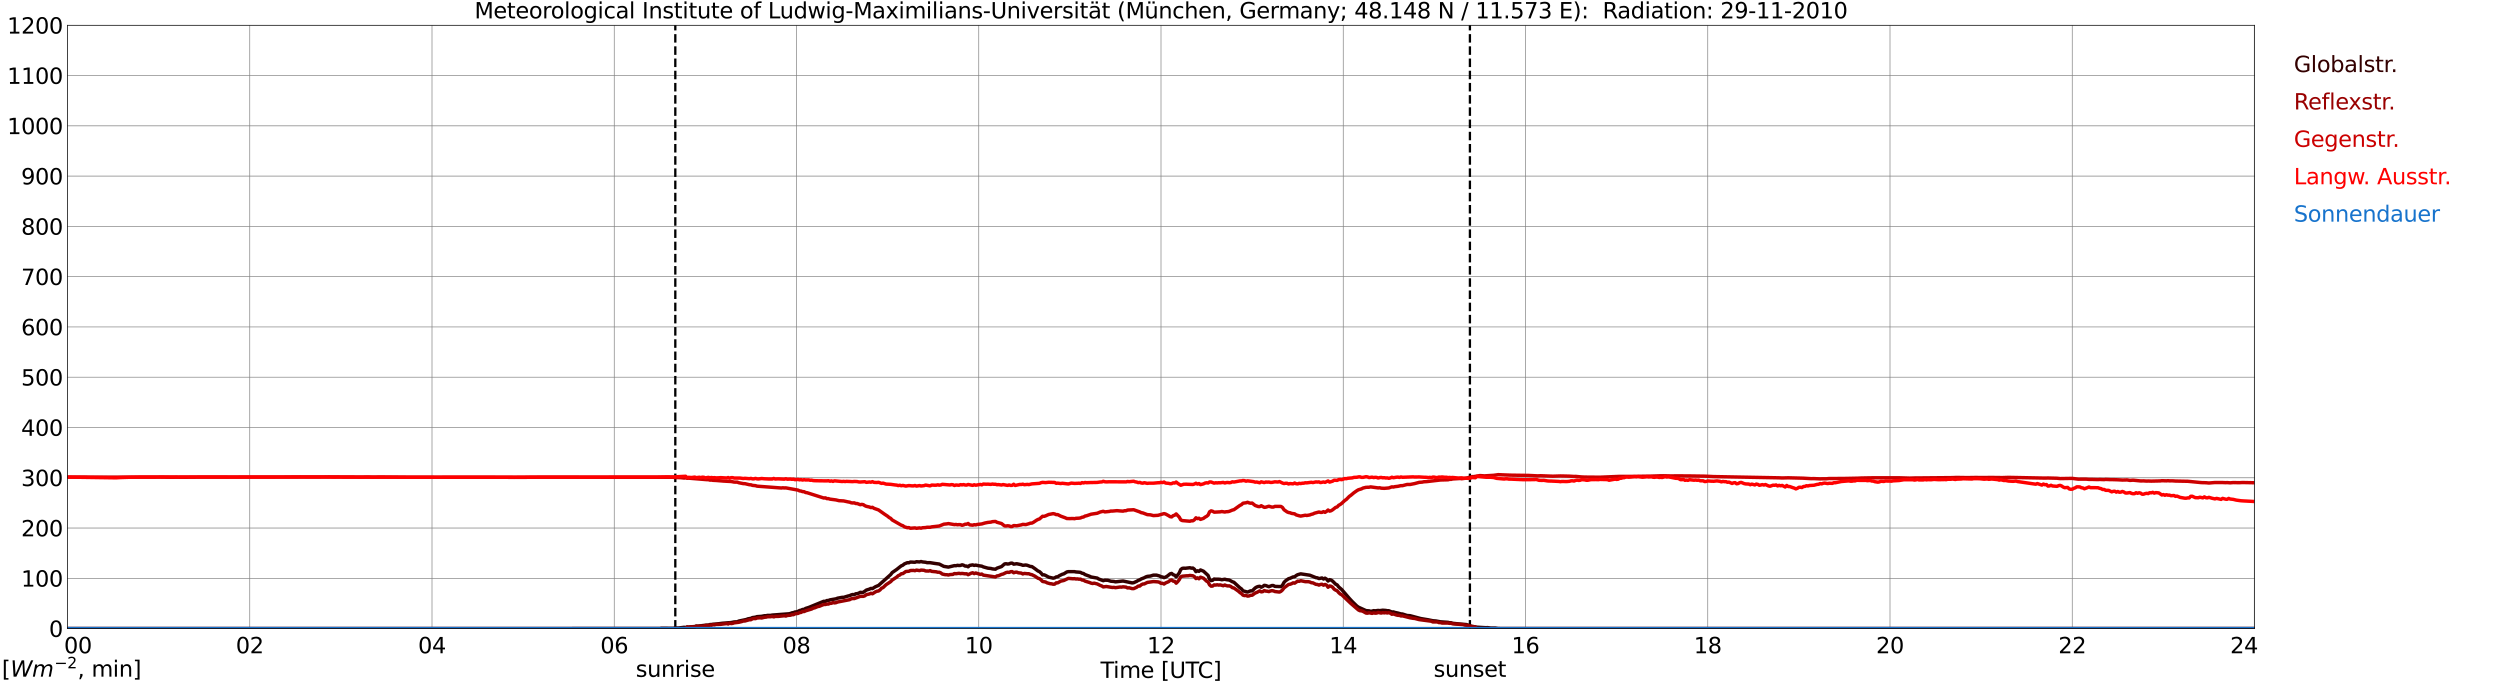<?xml version="1.0" encoding="utf-8" standalone="no"?>
<!DOCTYPE svg PUBLIC "-//W3C//DTD SVG 1.1//EN"
  "http://www.w3.org/Graphics/SVG/1.1/DTD/svg11.dtd">
<svg xmlns:xlink="http://www.w3.org/1999/xlink" width="1085.4pt" height="296.64pt" viewBox="0 0 1085.4 296.64" xmlns="http://www.w3.org/2000/svg" version="1.1">
 <defs>
  <style type="text/css">*{stroke-linejoin: round; stroke-linecap: butt}</style>
 </defs>
 <g id="figure_1">
  <g id="patch_1">
   <path d="M 0 296.64 
L 1085.4 296.64 
L 1085.4 0 
L 0 0 
z
" style="fill: #ffffff"/>
  </g>
  <g id="axes_1">
   <g id="patch_2">
    <path d="M 29.306 272.909 
L 978.814 272.909 
L 978.814 10.976 
L 29.306 10.976 
z
" style="fill: #ffffff"/>
   </g>
   <g id="patch_3">
    <path d="M 978.814 272.909 
L 978.814 272.909 
L 978.814 10.976 
L 978.814 10.976 
z
" clip-path="url(#p0d43f3f267)" style="fill: #d3d3d3; opacity: 0.25; stroke: #d3d3d3; stroke-linejoin: miter"/>
   </g>
   <g id="matplotlib.axis_1">
    <g id="xtick_1">
     <g id="line2d_1">
      <path d="M 29.306 272.909 
L 29.306 10.976 
" clip-path="url(#p0d43f3f267)" style="fill: none; stroke: #808080; stroke-width: 0.3; stroke-linecap: square"/>
     </g>
     <g id="line2d_2"/>
     <g id="text_1">
      <!--    00 -->
      <g transform="translate(18.733 283.627) scale(0.095 -0.095)">
       <defs>
        <path id="DejaVuSans-20" transform="scale(0.016)"/>
        <path id="DejaVuSans-30" d="M 2034 4250 
Q 1547 4250 1301 3770 
Q 1056 3291 1056 2328 
Q 1056 1369 1301 889 
Q 1547 409 2034 409 
Q 2525 409 2770 889 
Q 3016 1369 3016 2328 
Q 3016 3291 2770 3770 
Q 2525 4250 2034 4250 
z
M 2034 4750 
Q 2819 4750 3233 4129 
Q 3647 3509 3647 2328 
Q 3647 1150 3233 529 
Q 2819 -91 2034 -91 
Q 1250 -91 836 529 
Q 422 1150 422 2328 
Q 422 3509 836 4129 
Q 1250 4750 2034 4750 
z
" transform="scale(0.016)"/>
       </defs>
       <use xlink:href="#DejaVuSans-20"/>
       <use xlink:href="#DejaVuSans-20" transform="translate(31.787 0)"/>
       <use xlink:href="#DejaVuSans-20" transform="translate(63.574 0)"/>
       <use xlink:href="#DejaVuSans-30" transform="translate(95.361 0)"/>
       <use xlink:href="#DejaVuSans-30" transform="translate(158.984 0)"/>
      </g>
     </g>
    </g>
    <g id="xtick_2">
     <g id="line2d_3">
      <path d="M 108.431 272.909 
L 108.431 10.976 
" clip-path="url(#p0d43f3f267)" style="fill: none; stroke: #808080; stroke-width: 0.3; stroke-linecap: square"/>
     </g>
     <g id="line2d_4"/>
     <g id="text_2">
      <!-- 02 -->
      <g transform="translate(102.387 283.627) scale(0.095 -0.095)">
       <defs>
        <path id="DejaVuSans-32" d="M 1228 531 
L 3431 531 
L 3431 0 
L 469 0 
L 469 531 
Q 828 903 1448 1529 
Q 2069 2156 2228 2338 
Q 2531 2678 2651 2914 
Q 2772 3150 2772 3378 
Q 2772 3750 2511 3984 
Q 2250 4219 1831 4219 
Q 1534 4219 1204 4116 
Q 875 4013 500 3803 
L 500 4441 
Q 881 4594 1212 4672 
Q 1544 4750 1819 4750 
Q 2544 4750 2975 4387 
Q 3406 4025 3406 3419 
Q 3406 3131 3298 2873 
Q 3191 2616 2906 2266 
Q 2828 2175 2409 1742 
Q 1991 1309 1228 531 
z
" transform="scale(0.016)"/>
       </defs>
       <use xlink:href="#DejaVuSans-30"/>
       <use xlink:href="#DejaVuSans-32" transform="translate(63.623 0)"/>
      </g>
     </g>
    </g>
    <g id="xtick_3">
     <g id="line2d_5">
      <path d="M 187.557 272.909 
L 187.557 10.976 
" clip-path="url(#p0d43f3f267)" style="fill: none; stroke: #808080; stroke-width: 0.3; stroke-linecap: square"/>
     </g>
     <g id="line2d_6"/>
     <g id="text_3">
      <!-- 04 -->
      <g transform="translate(181.513 283.627) scale(0.095 -0.095)">
       <defs>
        <path id="DejaVuSans-34" d="M 2419 4116 
L 825 1625 
L 2419 1625 
L 2419 4116 
z
M 2253 4666 
L 3047 4666 
L 3047 1625 
L 3713 1625 
L 3713 1100 
L 3047 1100 
L 3047 0 
L 2419 0 
L 2419 1100 
L 313 1100 
L 313 1709 
L 2253 4666 
z
" transform="scale(0.016)"/>
       </defs>
       <use xlink:href="#DejaVuSans-30"/>
       <use xlink:href="#DejaVuSans-34" transform="translate(63.623 0)"/>
      </g>
     </g>
    </g>
    <g id="xtick_4">
     <g id="line2d_7">
      <path d="M 266.683 272.909 
L 266.683 10.976 
" clip-path="url(#p0d43f3f267)" style="fill: none; stroke: #808080; stroke-width: 0.3; stroke-linecap: square"/>
     </g>
     <g id="line2d_8"/>
     <g id="text_4">
      <!-- 06 -->
      <g transform="translate(260.638 283.627) scale(0.095 -0.095)">
       <defs>
        <path id="DejaVuSans-36" d="M 2113 2584 
Q 1688 2584 1439 2293 
Q 1191 2003 1191 1497 
Q 1191 994 1439 701 
Q 1688 409 2113 409 
Q 2538 409 2786 701 
Q 3034 994 3034 1497 
Q 3034 2003 2786 2293 
Q 2538 2584 2113 2584 
z
M 3366 4563 
L 3366 3988 
Q 3128 4100 2886 4159 
Q 2644 4219 2406 4219 
Q 1781 4219 1451 3797 
Q 1122 3375 1075 2522 
Q 1259 2794 1537 2939 
Q 1816 3084 2150 3084 
Q 2853 3084 3261 2657 
Q 3669 2231 3669 1497 
Q 3669 778 3244 343 
Q 2819 -91 2113 -91 
Q 1303 -91 875 529 
Q 447 1150 447 2328 
Q 447 3434 972 4092 
Q 1497 4750 2381 4750 
Q 2619 4750 2861 4703 
Q 3103 4656 3366 4563 
z
" transform="scale(0.016)"/>
       </defs>
       <use xlink:href="#DejaVuSans-30"/>
       <use xlink:href="#DejaVuSans-36" transform="translate(63.623 0)"/>
      </g>
     </g>
    </g>
    <g id="xtick_5">
     <g id="line2d_9">
      <path d="M 345.808 272.909 
L 345.808 10.976 
" clip-path="url(#p0d43f3f267)" style="fill: none; stroke: #808080; stroke-width: 0.3; stroke-linecap: square"/>
     </g>
     <g id="line2d_10"/>
     <g id="text_5">
      <!-- 08 -->
      <g transform="translate(339.764 283.627) scale(0.095 -0.095)">
       <defs>
        <path id="DejaVuSans-38" d="M 2034 2216 
Q 1584 2216 1326 1975 
Q 1069 1734 1069 1313 
Q 1069 891 1326 650 
Q 1584 409 2034 409 
Q 2484 409 2743 651 
Q 3003 894 3003 1313 
Q 3003 1734 2745 1975 
Q 2488 2216 2034 2216 
z
M 1403 2484 
Q 997 2584 770 2862 
Q 544 3141 544 3541 
Q 544 4100 942 4425 
Q 1341 4750 2034 4750 
Q 2731 4750 3128 4425 
Q 3525 4100 3525 3541 
Q 3525 3141 3298 2862 
Q 3072 2584 2669 2484 
Q 3125 2378 3379 2068 
Q 3634 1759 3634 1313 
Q 3634 634 3220 271 
Q 2806 -91 2034 -91 
Q 1263 -91 848 271 
Q 434 634 434 1313 
Q 434 1759 690 2068 
Q 947 2378 1403 2484 
z
M 1172 3481 
Q 1172 3119 1398 2916 
Q 1625 2713 2034 2713 
Q 2441 2713 2670 2916 
Q 2900 3119 2900 3481 
Q 2900 3844 2670 4047 
Q 2441 4250 2034 4250 
Q 1625 4250 1398 4047 
Q 1172 3844 1172 3481 
z
" transform="scale(0.016)"/>
       </defs>
       <use xlink:href="#DejaVuSans-30"/>
       <use xlink:href="#DejaVuSans-38" transform="translate(63.623 0)"/>
      </g>
     </g>
    </g>
    <g id="xtick_6">
     <g id="line2d_11">
      <path d="M 424.934 272.909 
L 424.934 10.976 
" clip-path="url(#p0d43f3f267)" style="fill: none; stroke: #808080; stroke-width: 0.3; stroke-linecap: square"/>
     </g>
     <g id="line2d_12"/>
     <g id="text_6">
      <!-- 10 -->
      <g transform="translate(418.89 283.627) scale(0.095 -0.095)">
       <defs>
        <path id="DejaVuSans-31" d="M 794 531 
L 1825 531 
L 1825 4091 
L 703 3866 
L 703 4441 
L 1819 4666 
L 2450 4666 
L 2450 531 
L 3481 531 
L 3481 0 
L 794 0 
L 794 531 
z
" transform="scale(0.016)"/>
       </defs>
       <use xlink:href="#DejaVuSans-31"/>
       <use xlink:href="#DejaVuSans-30" transform="translate(63.623 0)"/>
      </g>
     </g>
    </g>
    <g id="xtick_7">
     <g id="line2d_13">
      <path d="M 504.06 272.909 
L 504.06 10.976 
" clip-path="url(#p0d43f3f267)" style="fill: none; stroke: #808080; stroke-width: 0.3; stroke-linecap: square"/>
     </g>
     <g id="line2d_14"/>
     <g id="text_7">
      <!-- 12 -->
      <g transform="translate(498.015 283.627) scale(0.095 -0.095)">
       <use xlink:href="#DejaVuSans-31"/>
       <use xlink:href="#DejaVuSans-32" transform="translate(63.623 0)"/>
      </g>
     </g>
    </g>
    <g id="xtick_8">
     <g id="line2d_15">
      <path d="M 583.185 272.909 
L 583.185 10.976 
" clip-path="url(#p0d43f3f267)" style="fill: none; stroke: #808080; stroke-width: 0.3; stroke-linecap: square"/>
     </g>
     <g id="line2d_16"/>
     <g id="text_8">
      <!-- 14 -->
      <g transform="translate(577.141 283.627) scale(0.095 -0.095)">
       <use xlink:href="#DejaVuSans-31"/>
       <use xlink:href="#DejaVuSans-34" transform="translate(63.623 0)"/>
      </g>
     </g>
    </g>
    <g id="xtick_9">
     <g id="line2d_17">
      <path d="M 662.311 272.909 
L 662.311 10.976 
" clip-path="url(#p0d43f3f267)" style="fill: none; stroke: #808080; stroke-width: 0.3; stroke-linecap: square"/>
     </g>
     <g id="line2d_18"/>
     <g id="text_9">
      <!-- 16 -->
      <g transform="translate(656.267 283.627) scale(0.095 -0.095)">
       <use xlink:href="#DejaVuSans-31"/>
       <use xlink:href="#DejaVuSans-36" transform="translate(63.623 0)"/>
      </g>
     </g>
    </g>
    <g id="xtick_10">
     <g id="line2d_19">
      <path d="M 741.437 272.909 
L 741.437 10.976 
" clip-path="url(#p0d43f3f267)" style="fill: none; stroke: #808080; stroke-width: 0.3; stroke-linecap: square"/>
     </g>
     <g id="line2d_20"/>
     <g id="text_10">
      <!-- 18 -->
      <g transform="translate(735.392 283.627) scale(0.095 -0.095)">
       <use xlink:href="#DejaVuSans-31"/>
       <use xlink:href="#DejaVuSans-38" transform="translate(63.623 0)"/>
      </g>
     </g>
    </g>
    <g id="xtick_11">
     <g id="line2d_21">
      <path d="M 820.562 272.909 
L 820.562 10.976 
" clip-path="url(#p0d43f3f267)" style="fill: none; stroke: #808080; stroke-width: 0.3; stroke-linecap: square"/>
     </g>
     <g id="line2d_22"/>
     <g id="text_11">
      <!-- 20 -->
      <g transform="translate(814.518 283.627) scale(0.095 -0.095)">
       <use xlink:href="#DejaVuSans-32"/>
       <use xlink:href="#DejaVuSans-30" transform="translate(63.623 0)"/>
      </g>
     </g>
    </g>
    <g id="xtick_12">
     <g id="line2d_23">
      <path d="M 899.688 272.909 
L 899.688 10.976 
" clip-path="url(#p0d43f3f267)" style="fill: none; stroke: #808080; stroke-width: 0.3; stroke-linecap: square"/>
     </g>
     <g id="line2d_24"/>
     <g id="text_12">
      <!-- 22 -->
      <g transform="translate(893.644 283.627) scale(0.095 -0.095)">
       <use xlink:href="#DejaVuSans-32"/>
       <use xlink:href="#DejaVuSans-32" transform="translate(63.623 0)"/>
      </g>
     </g>
    </g>
    <g id="xtick_13">
     <g id="line2d_25">
      <path d="M 978.814 272.909 
L 978.814 10.976 
" clip-path="url(#p0d43f3f267)" style="fill: none; stroke: #808080; stroke-width: 0.3; stroke-linecap: square"/>
     </g>
     <g id="line2d_26"/>
     <g id="text_13">
      <!-- 24    -->
      <g transform="translate(968.241 283.627) scale(0.095 -0.095)">
       <use xlink:href="#DejaVuSans-32"/>
       <use xlink:href="#DejaVuSans-34" transform="translate(63.623 0)"/>
       <use xlink:href="#DejaVuSans-20" transform="translate(127.246 0)"/>
       <use xlink:href="#DejaVuSans-20" transform="translate(159.033 0)"/>
       <use xlink:href="#DejaVuSans-20" transform="translate(190.82 0)"/>
      </g>
     </g>
    </g>
    <g id="text_14">
     <!-- Time [UTC] -->
     <g transform="translate(477.806 294.322) scale(0.095 -0.095)">
      <defs>
       <path id="DejaVuSans-54" d="M -19 4666 
L 3928 4666 
L 3928 4134 
L 2272 4134 
L 2272 0 
L 1638 0 
L 1638 4134 
L -19 4134 
L -19 4666 
z
" transform="scale(0.016)"/>
       <path id="DejaVuSans-69" d="M 603 3500 
L 1178 3500 
L 1178 0 
L 603 0 
L 603 3500 
z
M 603 4863 
L 1178 4863 
L 1178 4134 
L 603 4134 
L 603 4863 
z
" transform="scale(0.016)"/>
       <path id="DejaVuSans-6d" d="M 3328 2828 
Q 3544 3216 3844 3400 
Q 4144 3584 4550 3584 
Q 5097 3584 5394 3201 
Q 5691 2819 5691 2113 
L 5691 0 
L 5113 0 
L 5113 2094 
Q 5113 2597 4934 2840 
Q 4756 3084 4391 3084 
Q 3944 3084 3684 2787 
Q 3425 2491 3425 1978 
L 3425 0 
L 2847 0 
L 2847 2094 
Q 2847 2600 2669 2842 
Q 2491 3084 2119 3084 
Q 1678 3084 1418 2786 
Q 1159 2488 1159 1978 
L 1159 0 
L 581 0 
L 581 3500 
L 1159 3500 
L 1159 2956 
Q 1356 3278 1631 3431 
Q 1906 3584 2284 3584 
Q 2666 3584 2933 3390 
Q 3200 3197 3328 2828 
z
" transform="scale(0.016)"/>
       <path id="DejaVuSans-65" d="M 3597 1894 
L 3597 1613 
L 953 1613 
Q 991 1019 1311 708 
Q 1631 397 2203 397 
Q 2534 397 2845 478 
Q 3156 559 3463 722 
L 3463 178 
Q 3153 47 2828 -22 
Q 2503 -91 2169 -91 
Q 1331 -91 842 396 
Q 353 884 353 1716 
Q 353 2575 817 3079 
Q 1281 3584 2069 3584 
Q 2775 3584 3186 3129 
Q 3597 2675 3597 1894 
z
M 3022 2063 
Q 3016 2534 2758 2815 
Q 2500 3097 2075 3097 
Q 1594 3097 1305 2825 
Q 1016 2553 972 2059 
L 3022 2063 
z
" transform="scale(0.016)"/>
       <path id="DejaVuSans-5b" d="M 550 4863 
L 1875 4863 
L 1875 4416 
L 1125 4416 
L 1125 -397 
L 1875 -397 
L 1875 -844 
L 550 -844 
L 550 4863 
z
" transform="scale(0.016)"/>
       <path id="DejaVuSans-55" d="M 556 4666 
L 1191 4666 
L 1191 1831 
Q 1191 1081 1462 751 
Q 1734 422 2344 422 
Q 2950 422 3222 751 
Q 3494 1081 3494 1831 
L 3494 4666 
L 4128 4666 
L 4128 1753 
Q 4128 841 3676 375 
Q 3225 -91 2344 -91 
Q 1459 -91 1007 375 
Q 556 841 556 1753 
L 556 4666 
z
" transform="scale(0.016)"/>
       <path id="DejaVuSans-43" d="M 4122 4306 
L 4122 3641 
Q 3803 3938 3442 4084 
Q 3081 4231 2675 4231 
Q 1875 4231 1450 3742 
Q 1025 3253 1025 2328 
Q 1025 1406 1450 917 
Q 1875 428 2675 428 
Q 3081 428 3442 575 
Q 3803 722 4122 1019 
L 4122 359 
Q 3791 134 3420 21 
Q 3050 -91 2638 -91 
Q 1578 -91 968 557 
Q 359 1206 359 2328 
Q 359 3453 968 4101 
Q 1578 4750 2638 4750 
Q 3056 4750 3426 4639 
Q 3797 4528 4122 4306 
z
" transform="scale(0.016)"/>
       <path id="DejaVuSans-5d" d="M 1947 4863 
L 1947 -844 
L 622 -844 
L 622 -397 
L 1369 -397 
L 1369 4416 
L 622 4416 
L 622 4863 
L 1947 4863 
z
" transform="scale(0.016)"/>
      </defs>
      <use xlink:href="#DejaVuSans-54"/>
      <use xlink:href="#DejaVuSans-69" transform="translate(57.959 0)"/>
      <use xlink:href="#DejaVuSans-6d" transform="translate(85.742 0)"/>
      <use xlink:href="#DejaVuSans-65" transform="translate(183.154 0)"/>
      <use xlink:href="#DejaVuSans-20" transform="translate(244.678 0)"/>
      <use xlink:href="#DejaVuSans-5b" transform="translate(276.465 0)"/>
      <use xlink:href="#DejaVuSans-55" transform="translate(315.479 0)"/>
      <use xlink:href="#DejaVuSans-54" transform="translate(388.672 0)"/>
      <use xlink:href="#DejaVuSans-43" transform="translate(443.881 0)"/>
      <use xlink:href="#DejaVuSans-5d" transform="translate(513.705 0)"/>
     </g>
    </g>
   </g>
   <g id="matplotlib.axis_2">
    <g id="ytick_1">
     <g id="line2d_27">
      <path d="M 29.306 272.909 
L 978.814 272.909 
" clip-path="url(#p0d43f3f267)" style="fill: none; stroke: #808080; stroke-width: 0.3; stroke-linecap: square"/>
     </g>
     <g id="line2d_28"/>
     <g id="text_15">
      <!-- 0 -->
      <g transform="translate(21.261 276.518) scale(0.095 -0.095)">
       <use xlink:href="#DejaVuSans-30"/>
      </g>
     </g>
    </g>
    <g id="ytick_2">
     <g id="line2d_29">
      <path d="M 29.306 251.081 
L 978.814 251.081 
" clip-path="url(#p0d43f3f267)" style="fill: none; stroke: #808080; stroke-width: 0.3; stroke-linecap: square"/>
     </g>
     <g id="line2d_30"/>
     <g id="text_16">
      <!-- 100 -->
      <g transform="translate(9.173 254.69) scale(0.095 -0.095)">
       <use xlink:href="#DejaVuSans-31"/>
       <use xlink:href="#DejaVuSans-30" transform="translate(63.623 0)"/>
       <use xlink:href="#DejaVuSans-30" transform="translate(127.246 0)"/>
      </g>
     </g>
    </g>
    <g id="ytick_3">
     <g id="line2d_31">
      <path d="M 29.306 229.253 
L 978.814 229.253 
" clip-path="url(#p0d43f3f267)" style="fill: none; stroke: #808080; stroke-width: 0.3; stroke-linecap: square"/>
     </g>
     <g id="line2d_32"/>
     <g id="text_17">
      <!-- 200 -->
      <g transform="translate(9.173 232.863) scale(0.095 -0.095)">
       <use xlink:href="#DejaVuSans-32"/>
       <use xlink:href="#DejaVuSans-30" transform="translate(63.623 0)"/>
       <use xlink:href="#DejaVuSans-30" transform="translate(127.246 0)"/>
      </g>
     </g>
    </g>
    <g id="ytick_4">
     <g id="line2d_33">
      <path d="M 29.306 207.426 
L 978.814 207.426 
" clip-path="url(#p0d43f3f267)" style="fill: none; stroke: #808080; stroke-width: 0.3; stroke-linecap: square"/>
     </g>
     <g id="line2d_34"/>
     <g id="text_18">
      <!-- 300 -->
      <g transform="translate(9.173 211.035) scale(0.095 -0.095)">
       <defs>
        <path id="DejaVuSans-33" d="M 2597 2516 
Q 3050 2419 3304 2112 
Q 3559 1806 3559 1356 
Q 3559 666 3084 287 
Q 2609 -91 1734 -91 
Q 1441 -91 1130 -33 
Q 819 25 488 141 
L 488 750 
Q 750 597 1062 519 
Q 1375 441 1716 441 
Q 2309 441 2620 675 
Q 2931 909 2931 1356 
Q 2931 1769 2642 2001 
Q 2353 2234 1838 2234 
L 1294 2234 
L 1294 2753 
L 1863 2753 
Q 2328 2753 2575 2939 
Q 2822 3125 2822 3475 
Q 2822 3834 2567 4026 
Q 2313 4219 1838 4219 
Q 1578 4219 1281 4162 
Q 984 4106 628 3988 
L 628 4550 
Q 988 4650 1302 4700 
Q 1616 4750 1894 4750 
Q 2613 4750 3031 4423 
Q 3450 4097 3450 3541 
Q 3450 3153 3228 2886 
Q 3006 2619 2597 2516 
z
" transform="scale(0.016)"/>
       </defs>
       <use xlink:href="#DejaVuSans-33"/>
       <use xlink:href="#DejaVuSans-30" transform="translate(63.623 0)"/>
       <use xlink:href="#DejaVuSans-30" transform="translate(127.246 0)"/>
      </g>
     </g>
    </g>
    <g id="ytick_5">
     <g id="line2d_35">
      <path d="M 29.306 185.598 
L 978.814 185.598 
" clip-path="url(#p0d43f3f267)" style="fill: none; stroke: #808080; stroke-width: 0.3; stroke-linecap: square"/>
     </g>
     <g id="line2d_36"/>
     <g id="text_19">
      <!-- 400 -->
      <g transform="translate(9.173 189.207) scale(0.095 -0.095)">
       <use xlink:href="#DejaVuSans-34"/>
       <use xlink:href="#DejaVuSans-30" transform="translate(63.623 0)"/>
       <use xlink:href="#DejaVuSans-30" transform="translate(127.246 0)"/>
      </g>
     </g>
    </g>
    <g id="ytick_6">
     <g id="line2d_37">
      <path d="M 29.306 163.77 
L 978.814 163.77 
" clip-path="url(#p0d43f3f267)" style="fill: none; stroke: #808080; stroke-width: 0.3; stroke-linecap: square"/>
     </g>
     <g id="line2d_38"/>
     <g id="text_20">
      <!-- 500 -->
      <g transform="translate(9.173 167.379) scale(0.095 -0.095)">
       <defs>
        <path id="DejaVuSans-35" d="M 691 4666 
L 3169 4666 
L 3169 4134 
L 1269 4134 
L 1269 2991 
Q 1406 3038 1543 3061 
Q 1681 3084 1819 3084 
Q 2600 3084 3056 2656 
Q 3513 2228 3513 1497 
Q 3513 744 3044 326 
Q 2575 -91 1722 -91 
Q 1428 -91 1123 -41 
Q 819 9 494 109 
L 494 744 
Q 775 591 1075 516 
Q 1375 441 1709 441 
Q 2250 441 2565 725 
Q 2881 1009 2881 1497 
Q 2881 1984 2565 2268 
Q 2250 2553 1709 2553 
Q 1456 2553 1204 2497 
Q 953 2441 691 2322 
L 691 4666 
z
" transform="scale(0.016)"/>
       </defs>
       <use xlink:href="#DejaVuSans-35"/>
       <use xlink:href="#DejaVuSans-30" transform="translate(63.623 0)"/>
       <use xlink:href="#DejaVuSans-30" transform="translate(127.246 0)"/>
      </g>
     </g>
    </g>
    <g id="ytick_7">
     <g id="line2d_39">
      <path d="M 29.306 141.942 
L 978.814 141.942 
" clip-path="url(#p0d43f3f267)" style="fill: none; stroke: #808080; stroke-width: 0.3; stroke-linecap: square"/>
     </g>
     <g id="line2d_40"/>
     <g id="text_21">
      <!-- 600 -->
      <g transform="translate(9.173 145.551) scale(0.095 -0.095)">
       <use xlink:href="#DejaVuSans-36"/>
       <use xlink:href="#DejaVuSans-30" transform="translate(63.623 0)"/>
       <use xlink:href="#DejaVuSans-30" transform="translate(127.246 0)"/>
      </g>
     </g>
    </g>
    <g id="ytick_8">
     <g id="line2d_41">
      <path d="M 29.306 120.114 
L 978.814 120.114 
" clip-path="url(#p0d43f3f267)" style="fill: none; stroke: #808080; stroke-width: 0.3; stroke-linecap: square"/>
     </g>
     <g id="line2d_42"/>
     <g id="text_22">
      <!-- 700 -->
      <g transform="translate(9.173 123.724) scale(0.095 -0.095)">
       <defs>
        <path id="DejaVuSans-37" d="M 525 4666 
L 3525 4666 
L 3525 4397 
L 1831 0 
L 1172 0 
L 2766 4134 
L 525 4134 
L 525 4666 
z
" transform="scale(0.016)"/>
       </defs>
       <use xlink:href="#DejaVuSans-37"/>
       <use xlink:href="#DejaVuSans-30" transform="translate(63.623 0)"/>
       <use xlink:href="#DejaVuSans-30" transform="translate(127.246 0)"/>
      </g>
     </g>
    </g>
    <g id="ytick_9">
     <g id="line2d_43">
      <path d="M 29.306 98.287 
L 978.814 98.287 
" clip-path="url(#p0d43f3f267)" style="fill: none; stroke: #808080; stroke-width: 0.3; stroke-linecap: square"/>
     </g>
     <g id="line2d_44"/>
     <g id="text_23">
      <!-- 800 -->
      <g transform="translate(9.173 101.896) scale(0.095 -0.095)">
       <use xlink:href="#DejaVuSans-38"/>
       <use xlink:href="#DejaVuSans-30" transform="translate(63.623 0)"/>
       <use xlink:href="#DejaVuSans-30" transform="translate(127.246 0)"/>
      </g>
     </g>
    </g>
    <g id="ytick_10">
     <g id="line2d_45">
      <path d="M 29.306 76.459 
L 978.814 76.459 
" clip-path="url(#p0d43f3f267)" style="fill: none; stroke: #808080; stroke-width: 0.3; stroke-linecap: square"/>
     </g>
     <g id="line2d_46"/>
     <g id="text_24">
      <!-- 900 -->
      <g transform="translate(9.173 80.068) scale(0.095 -0.095)">
       <defs>
        <path id="DejaVuSans-39" d="M 703 97 
L 703 672 
Q 941 559 1184 500 
Q 1428 441 1663 441 
Q 2288 441 2617 861 
Q 2947 1281 2994 2138 
Q 2813 1869 2534 1725 
Q 2256 1581 1919 1581 
Q 1219 1581 811 2004 
Q 403 2428 403 3163 
Q 403 3881 828 4315 
Q 1253 4750 1959 4750 
Q 2769 4750 3195 4129 
Q 3622 3509 3622 2328 
Q 3622 1225 3098 567 
Q 2575 -91 1691 -91 
Q 1453 -91 1209 -44 
Q 966 3 703 97 
z
M 1959 2075 
Q 2384 2075 2632 2365 
Q 2881 2656 2881 3163 
Q 2881 3666 2632 3958 
Q 2384 4250 1959 4250 
Q 1534 4250 1286 3958 
Q 1038 3666 1038 3163 
Q 1038 2656 1286 2365 
Q 1534 2075 1959 2075 
z
" transform="scale(0.016)"/>
       </defs>
       <use xlink:href="#DejaVuSans-39"/>
       <use xlink:href="#DejaVuSans-30" transform="translate(63.623 0)"/>
       <use xlink:href="#DejaVuSans-30" transform="translate(127.246 0)"/>
      </g>
     </g>
    </g>
    <g id="ytick_11">
     <g id="line2d_47">
      <path d="M 29.306 54.631 
L 978.814 54.631 
" clip-path="url(#p0d43f3f267)" style="fill: none; stroke: #808080; stroke-width: 0.3; stroke-linecap: square"/>
     </g>
     <g id="line2d_48"/>
     <g id="text_25">
      <!-- 1000 -->
      <g transform="translate(3.128 58.24) scale(0.095 -0.095)">
       <use xlink:href="#DejaVuSans-31"/>
       <use xlink:href="#DejaVuSans-30" transform="translate(63.623 0)"/>
       <use xlink:href="#DejaVuSans-30" transform="translate(127.246 0)"/>
       <use xlink:href="#DejaVuSans-30" transform="translate(190.869 0)"/>
      </g>
     </g>
    </g>
    <g id="ytick_12">
     <g id="line2d_49">
      <path d="M 29.306 32.803 
L 978.814 32.803 
" clip-path="url(#p0d43f3f267)" style="fill: none; stroke: #808080; stroke-width: 0.3; stroke-linecap: square"/>
     </g>
     <g id="line2d_50"/>
     <g id="text_26">
      <!-- 1100 -->
      <g transform="translate(3.128 36.413) scale(0.095 -0.095)">
       <use xlink:href="#DejaVuSans-31"/>
       <use xlink:href="#DejaVuSans-31" transform="translate(63.623 0)"/>
       <use xlink:href="#DejaVuSans-30" transform="translate(127.246 0)"/>
       <use xlink:href="#DejaVuSans-30" transform="translate(190.869 0)"/>
      </g>
     </g>
    </g>
    <g id="ytick_13">
     <g id="line2d_51">
      <path d="M 29.306 10.976 
L 978.814 10.976 
" clip-path="url(#p0d43f3f267)" style="fill: none; stroke: #808080; stroke-width: 0.3; stroke-linecap: square"/>
     </g>
     <g id="line2d_52"/>
     <g id="text_27">
      <!-- 1200 -->
      <g transform="translate(3.128 14.585) scale(0.095 -0.095)">
       <use xlink:href="#DejaVuSans-31"/>
       <use xlink:href="#DejaVuSans-32" transform="translate(63.623 0)"/>
       <use xlink:href="#DejaVuSans-30" transform="translate(127.246 0)"/>
       <use xlink:href="#DejaVuSans-30" transform="translate(190.869 0)"/>
      </g>
     </g>
    </g>
   </g>
   <g id="line2d_53">
    <path d="M 293.19 272.909 
L 293.19 10.976 
" clip-path="url(#p0d43f3f267)" style="fill: none; stroke-dasharray: 3.7,1.6; stroke-dashoffset: 0; stroke: #000000"/>
   </g>
   <g id="line2d_54">
    <path d="M 638.178 272.909 
L 638.178 10.976 
" clip-path="url(#p0d43f3f267)" style="fill: none; stroke-dasharray: 3.7,1.6; stroke-dashoffset: 0; stroke: #000000"/>
   </g>
   <g id="line2d_55">
    <path d="M 29.306 272.909 
L 286.464 272.894 
L 287.124 272.756 
L 292.399 272.802 
L 293.058 272.618 
L 294.377 272.664 
L 296.355 272.435 
L 297.014 272.343 
L 297.674 272.435 
L 298.333 272.206 
L 298.992 272.252 
L 300.311 272.114 
L 301.63 272.023 
L 302.289 271.793 
L 302.949 271.839 
L 306.905 271.383 
L 307.564 271.383 
L 308.224 271.154 
L 308.883 271.154 
L 309.543 271.016 
L 310.861 270.925 
L 312.18 270.787 
L 313.499 270.604 
L 317.455 270.285 
L 318.774 270.01 
L 320.093 269.964 
L 320.752 269.643 
L 324.049 268.958 
L 324.708 268.683 
L 326.027 268.454 
L 326.686 268.133 
L 328.005 267.95 
L 328.665 267.723 
L 330.643 267.585 
L 331.961 267.31 
L 332.621 267.31 
L 333.28 267.172 
L 334.599 267.172 
L 335.258 267.035 
L 336.577 266.943 
L 342.512 266.487 
L 343.171 266.35 
L 343.83 266.075 
L 344.49 265.983 
L 345.149 265.708 
L 345.808 265.662 
L 346.468 265.433 
L 347.127 265.068 
L 347.787 264.931 
L 348.446 264.61 
L 349.105 264.564 
L 349.765 264.152 
L 351.083 263.741 
L 357.677 261.041 
L 358.337 261.133 
L 358.996 260.72 
L 359.655 260.72 
L 360.315 260.445 
L 362.952 259.989 
L 363.612 259.714 
L 365.59 259.347 
L 366.249 259.347 
L 368.227 258.753 
L 368.887 258.616 
L 369.546 258.295 
L 370.206 258.112 
L 370.865 258.203 
L 371.524 257.791 
L 372.184 257.745 
L 372.843 257.518 
L 373.502 257.151 
L 374.162 257.243 
L 374.821 257.151 
L 376.14 256.191 
L 377.459 255.778 
L 378.118 255.458 
L 378.777 255.549 
L 380.096 254.726 
L 381.415 254.176 
L 386.69 249.464 
L 387.349 248.595 
L 389.328 247.222 
L 390.646 246.168 
L 391.306 245.666 
L 391.965 245.391 
L 392.624 244.84 
L 393.943 244.293 
L 394.603 244.338 
L 395.262 244.018 
L 397.24 244.109 
L 397.899 243.88 
L 399.218 243.972 
L 399.878 243.788 
L 400.537 243.972 
L 401.856 244.109 
L 402.515 244.293 
L 403.834 244.293 
L 405.812 244.613 
L 407.79 244.886 
L 409.768 245.895 
L 411.746 246.213 
L 414.384 245.574 
L 415.043 245.62 
L 415.703 245.436 
L 416.362 245.528 
L 417.022 245.482 
L 417.681 245.207 
L 418.34 245.391 
L 419 245.757 
L 419.659 245.757 
L 420.318 246.078 
L 420.978 245.482 
L 422.297 245.253 
L 422.956 245.482 
L 423.615 245.345 
L 424.934 245.62 
L 426.253 245.803 
L 426.912 246.122 
L 428.89 246.672 
L 430.209 246.809 
L 430.869 246.993 
L 432.187 247.13 
L 432.847 246.672 
L 434.825 245.986 
L 436.144 244.84 
L 436.803 244.751 
L 437.462 244.886 
L 438.122 244.797 
L 438.781 244.522 
L 439.44 244.476 
L 440.1 244.932 
L 441.419 244.751 
L 443.397 245.161 
L 444.056 245.436 
L 445.375 245.299 
L 446.034 245.436 
L 447.353 245.941 
L 448.012 245.986 
L 449.331 246.901 
L 450.65 247.907 
L 451.309 248.182 
L 451.969 248.776 
L 452.628 249.601 
L 453.287 249.555 
L 453.947 249.83 
L 455.266 250.562 
L 457.244 251.02 
L 457.903 250.882 
L 458.563 250.47 
L 459.222 250.424 
L 459.881 249.966 
L 461.2 249.326 
L 461.859 249.143 
L 463.178 248.32 
L 463.838 248.182 
L 466.475 248.182 
L 467.134 248.32 
L 468.453 248.412 
L 469.113 248.503 
L 469.772 248.868 
L 470.431 249.005 
L 471.091 249.464 
L 473.069 250.195 
L 473.728 250.516 
L 476.366 250.974 
L 477.025 251.384 
L 479.003 252.118 
L 479.663 251.889 
L 480.981 251.935 
L 482.3 252.347 
L 483.619 252.439 
L 484.278 252.62 
L 486.256 252.393 
L 487.575 252.255 
L 491.532 253.078 
L 492.191 252.987 
L 493.51 252.393 
L 494.169 251.98 
L 494.828 251.751 
L 495.488 251.339 
L 496.807 250.837 
L 497.466 250.47 
L 498.125 250.241 
L 499.444 250.103 
L 500.763 249.693 
L 502.082 249.693 
L 503.4 250.057 
L 504.06 250.424 
L 504.719 250.516 
L 505.379 250.791 
L 506.038 250.562 
L 506.697 250.195 
L 508.016 249.143 
L 508.675 248.959 
L 509.335 249.509 
L 509.994 249.739 
L 510.654 250.47 
L 511.972 248.776 
L 512.632 247.268 
L 513.291 246.764 
L 513.95 246.672 
L 514.61 246.718 
L 516.588 246.488 
L 517.247 246.672 
L 517.907 246.626 
L 518.566 247.13 
L 519.226 248.182 
L 519.885 247.816 
L 520.544 248.045 
L 521.204 247.449 
L 522.522 247.999 
L 524.501 249.83 
L 525.16 251.522 
L 525.819 252.072 
L 526.479 251.935 
L 527.138 251.384 
L 527.797 251.476 
L 529.116 251.476 
L 529.776 251.522 
L 530.435 251.705 
L 531.754 251.476 
L 532.413 251.659 
L 533.732 251.843 
L 535.051 252.574 
L 535.71 252.803 
L 538.348 255.228 
L 539.007 255.687 
L 539.666 256.51 
L 541.644 257.06 
L 542.963 256.51 
L 543.623 256.555 
L 544.941 255.274 
L 545.601 254.864 
L 546.26 254.635 
L 546.919 254.543 
L 547.579 254.955 
L 548.238 254.635 
L 548.898 254.13 
L 549.557 254.222 
L 550.876 254.726 
L 552.195 254.222 
L 552.854 254.222 
L 553.513 254.589 
L 556.151 254.68 
L 556.81 254.085 
L 557.47 252.849 
L 558.129 252.164 
L 559.448 251.247 
L 560.107 251.066 
L 561.426 250.47 
L 562.085 250.424 
L 562.745 249.876 
L 563.404 249.509 
L 564.723 249.143 
L 568.679 249.739 
L 571.317 250.791 
L 571.976 250.882 
L 572.635 251.203 
L 573.954 250.928 
L 574.613 251.384 
L 575.273 251.02 
L 575.932 251.43 
L 576.592 252.255 
L 577.251 251.659 
L 577.91 251.843 
L 578.57 252.301 
L 579.889 253.628 
L 580.548 253.947 
L 581.207 254.818 
L 582.526 255.962 
L 585.823 259.806 
L 587.142 261.224 
L 589.12 263.145 
L 589.779 263.604 
L 593.076 265.114 
L 594.395 265.206 
L 595.054 265.387 
L 595.714 265.343 
L 596.373 265.114 
L 597.032 265.206 
L 598.351 265.022 
L 599.011 265.114 
L 600.329 264.931 
L 601.648 265.022 
L 602.307 265.16 
L 602.967 265.16 
L 604.286 265.708 
L 604.945 265.662 
L 605.604 265.891 
L 606.923 266.166 
L 608.242 266.533 
L 608.901 266.579 
L 610.879 267.218 
L 612.198 267.31 
L 616.814 268.545 
L 620.111 269.095 
L 621.429 269.368 
L 622.089 269.506 
L 623.408 269.598 
L 625.386 269.964 
L 628.683 270.193 
L 629.342 270.377 
L 630.001 270.377 
L 630.661 270.604 
L 633.298 270.879 
L 636.595 271.154 
L 637.914 271.566 
L 638.573 271.839 
L 641.211 272.298 
L 645.167 272.527 
L 645.827 272.481 
L 647.145 272.664 
L 649.123 272.664 
L 650.442 272.894 
L 655.717 272.909 
L 978.154 272.909 
L 978.154 272.909 
" clip-path="url(#p0d43f3f267)" style="fill: none; stroke: #330000; stroke-width: 1.5; stroke-linecap: square"/>
   </g>
   <g id="line2d_56">
    <path d="M 29.306 272.909 
L 297.674 272.909 
L 298.333 272.223 
L 298.992 272.317 
L 300.311 272.132 
L 301.63 272.223 
L 302.289 271.898 
L 303.608 271.992 
L 304.267 271.806 
L 304.927 271.898 
L 305.586 271.852 
L 306.246 271.527 
L 307.564 271.619 
L 308.224 271.387 
L 308.883 271.433 
L 309.543 271.248 
L 310.202 271.294 
L 310.861 271.108 
L 312.839 271.06 
L 315.477 270.735 
L 316.136 270.92 
L 316.796 270.549 
L 317.455 270.735 
L 318.114 270.641 
L 318.774 270.41 
L 320.752 270.176 
L 322.071 269.851 
L 322.73 269.617 
L 323.39 269.617 
L 324.708 269.246 
L 325.368 269.061 
L 326.027 269.061 
L 326.686 268.641 
L 327.346 268.548 
L 328.005 268.593 
L 328.665 268.314 
L 329.983 268.222 
L 330.643 268.314 
L 331.961 267.989 
L 332.621 267.943 
L 333.28 267.757 
L 334.599 267.757 
L 335.258 267.618 
L 335.918 267.849 
L 336.577 267.618 
L 337.896 267.618 
L 340.533 267.338 
L 341.193 267.478 
L 341.852 267.199 
L 343.171 267.105 
L 343.83 266.871 
L 344.49 266.871 
L 345.149 266.5 
L 346.468 266.315 
L 347.127 265.987 
L 347.787 265.896 
L 348.446 265.476 
L 349.105 265.522 
L 349.765 265.197 
L 352.402 264.405 
L 353.062 264.034 
L 353.721 263.894 
L 355.04 263.335 
L 355.699 263.241 
L 357.018 262.682 
L 357.677 262.451 
L 358.337 262.451 
L 358.996 262.266 
L 359.655 262.266 
L 360.315 261.938 
L 360.974 261.938 
L 361.634 261.613 
L 362.293 261.753 
L 362.952 261.659 
L 363.612 261.379 
L 368.887 260.356 
L 369.546 259.985 
L 370.206 259.845 
L 370.865 259.891 
L 373.502 258.913 
L 374.821 258.913 
L 375.481 258.681 
L 376.14 258.169 
L 377.459 257.889 
L 378.118 257.564 
L 378.777 257.797 
L 380.096 256.959 
L 380.756 256.68 
L 381.415 256.586 
L 382.074 256.121 
L 382.734 255.377 
L 383.393 255.097 
L 384.712 253.84 
L 386.69 252.537 
L 387.349 251.838 
L 389.328 250.535 
L 389.987 249.931 
L 390.646 249.651 
L 391.306 249.093 
L 391.965 249.047 
L 393.284 248.117 
L 394.603 248.023 
L 395.262 247.698 
L 396.581 247.65 
L 397.24 247.789 
L 397.899 247.51 
L 399.218 247.744 
L 399.878 247.51 
L 401.196 247.604 
L 401.856 247.883 
L 403.175 247.929 
L 403.834 247.744 
L 404.493 248.069 
L 406.471 248.257 
L 407.131 248.442 
L 407.79 248.442 
L 408.45 248.721 
L 409.109 249.232 
L 410.428 249.512 
L 411.087 249.512 
L 411.746 249.651 
L 412.406 249.466 
L 413.725 249.372 
L 414.384 249.001 
L 415.043 249.093 
L 416.362 248.907 
L 417.022 249.047 
L 417.681 248.953 
L 419 249.141 
L 419.659 249.093 
L 420.318 249.512 
L 421.637 248.861 
L 422.297 248.676 
L 422.956 249.047 
L 423.615 248.767 
L 425.593 249.372 
L 426.253 249.232 
L 426.912 249.699 
L 432.187 250.49 
L 432.847 250.025 
L 433.506 249.979 
L 434.825 249.372 
L 435.484 249.232 
L 436.803 248.582 
L 437.462 248.442 
L 438.122 248.536 
L 438.781 248.209 
L 439.44 248.163 
L 440.1 248.676 
L 440.759 248.442 
L 441.419 248.396 
L 442.078 248.676 
L 443.397 248.813 
L 444.056 249.186 
L 444.716 248.953 
L 446.034 249.093 
L 446.694 249.093 
L 447.353 249.372 
L 448.012 249.512 
L 449.331 250.164 
L 450.65 251.048 
L 451.309 251.234 
L 451.969 251.747 
L 452.628 252.445 
L 453.947 252.677 
L 454.606 253.05 
L 455.925 253.421 
L 456.584 253.469 
L 457.244 253.655 
L 457.903 253.609 
L 458.563 253.05 
L 459.222 253.05 
L 460.541 252.306 
L 461.859 252.026 
L 463.838 251.094 
L 465.816 251.282 
L 466.475 251.234 
L 467.134 251.374 
L 467.794 251.328 
L 468.453 251.467 
L 469.113 251.422 
L 469.772 251.838 
L 470.431 251.886 
L 471.091 252.306 
L 473.069 252.91 
L 473.728 253.19 
L 474.388 253.329 
L 475.047 253.19 
L 476.366 253.515 
L 477.685 254.167 
L 478.344 254.399 
L 479.003 254.818 
L 480.322 254.632 
L 482.3 254.958 
L 482.96 255.052 
L 483.619 255.003 
L 484.278 255.143 
L 485.597 254.958 
L 486.256 254.864 
L 486.916 254.912 
L 487.575 254.772 
L 488.894 254.912 
L 489.553 255.283 
L 490.213 255.191 
L 491.532 255.562 
L 492.191 255.562 
L 493.51 254.958 
L 494.169 254.445 
L 494.828 254.445 
L 495.488 253.888 
L 496.147 253.561 
L 496.807 253.515 
L 498.125 252.862 
L 500.763 252.491 
L 502.741 252.631 
L 503.4 252.816 
L 504.06 253.281 
L 504.719 253.235 
L 505.379 253.561 
L 506.038 253.096 
L 507.357 252.537 
L 508.016 251.978 
L 508.675 251.793 
L 509.335 252.306 
L 509.994 252.397 
L 510.654 253.19 
L 511.313 252.537 
L 511.972 251.699 
L 512.632 250.444 
L 513.291 250.164 
L 515.269 249.979 
L 515.929 249.979 
L 516.588 249.839 
L 517.907 249.979 
L 518.566 250.35 
L 519.226 251.188 
L 519.885 250.863 
L 520.544 251.282 
L 521.204 250.583 
L 522.522 251.048 
L 523.841 252.306 
L 524.501 252.677 
L 525.16 253.934 
L 525.819 254.493 
L 526.479 254.445 
L 527.138 253.934 
L 527.797 254.028 
L 528.457 253.888 
L 529.116 254.028 
L 529.776 253.934 
L 531.094 254.305 
L 531.754 253.98 
L 532.413 254.259 
L 533.073 254.399 
L 533.732 254.353 
L 534.391 254.632 
L 535.051 255.143 
L 535.71 255.283 
L 537.029 256.215 
L 537.688 256.68 
L 538.348 257.284 
L 539.007 257.704 
L 539.666 258.402 
L 540.326 258.588 
L 540.985 258.494 
L 541.644 258.821 
L 542.304 258.727 
L 542.963 258.448 
L 543.623 258.448 
L 544.941 257.47 
L 545.601 257.239 
L 546.919 256.54 
L 547.579 256.959 
L 548.238 256.865 
L 548.898 256.4 
L 549.557 256.634 
L 550.216 256.68 
L 550.876 256.865 
L 551.535 256.586 
L 552.195 256.446 
L 552.854 256.54 
L 553.513 256.82 
L 555.491 257.051 
L 556.151 256.726 
L 556.81 256.121 
L 557.47 255.237 
L 559.448 253.748 
L 560.107 253.655 
L 560.766 253.421 
L 561.426 253.05 
L 562.085 253.19 
L 563.404 252.306 
L 564.063 252.397 
L 564.723 252.118 
L 566.701 252.537 
L 568.02 252.537 
L 568.679 252.677 
L 569.338 253.002 
L 569.998 253.05 
L 571.317 253.7 
L 571.976 253.748 
L 572.635 254.028 
L 573.295 253.748 
L 573.954 253.655 
L 574.613 254.074 
L 575.273 253.748 
L 575.932 254.028 
L 576.592 254.958 
L 577.251 254.399 
L 577.91 254.539 
L 578.57 254.958 
L 579.229 255.796 
L 579.889 256.215 
L 580.548 256.494 
L 581.207 257.284 
L 581.867 257.889 
L 582.526 258.217 
L 586.482 261.986 
L 589.12 264.265 
L 589.779 264.824 
L 590.439 265.149 
L 591.098 265.197 
L 591.757 265.428 
L 593.076 266.175 
L 593.736 266.221 
L 594.395 266.035 
L 595.714 266.315 
L 596.373 266.081 
L 597.032 266.221 
L 597.692 266.175 
L 598.351 265.896 
L 599.67 266.175 
L 600.329 265.987 
L 600.989 266.081 
L 601.648 265.987 
L 602.307 266.127 
L 602.967 265.987 
L 603.626 266.221 
L 604.286 266.686 
L 604.945 266.546 
L 606.264 267.011 
L 606.923 267.151 
L 607.582 267.151 
L 608.242 267.43 
L 608.901 267.384 
L 612.198 268.222 
L 613.517 268.454 
L 614.176 268.502 
L 616.154 269.013 
L 621.429 269.711 
L 622.089 270.036 
L 624.067 270.036 
L 624.726 270.316 
L 625.386 270.316 
L 626.045 270.503 
L 628.683 270.503 
L 629.342 270.641 
L 630.001 270.595 
L 630.661 270.829 
L 635.276 271.2 
L 635.936 271.387 
L 637.255 271.527 
L 638.573 271.898 
L 639.233 272.084 
L 639.892 272.084 
L 640.552 272.241 
L 641.211 272.909 
L 978.154 272.909 
L 978.154 272.909 
" clip-path="url(#p0d43f3f267)" style="fill: none; stroke: #990000; stroke-width: 1.5; stroke-linecap: square"/>
   </g>
   <g id="line2d_57">
    <path d="M 29.306 207.131 
L 66.231 207.146 
L 69.528 207.135 
L 74.803 207.216 
L 76.781 207.181 
L 78.759 207.216 
L 80.078 207.209 
L 86.013 207.161 
L 140.741 207.081 
L 142.719 207.044 
L 144.697 207.065 
L 156.566 207.118 
L 159.863 207.089 
L 161.841 207.126 
L 165.138 207.092 
L 171.073 207.131 
L 173.051 207.135 
L 177.666 207.177 
L 198.107 207.207 
L 220.526 207.227 
L 223.164 207.257 
L 231.736 207.212 
L 233.054 207.192 
L 235.033 207.183 
L 292.399 207.218 
L 293.058 207.371 
L 294.377 207.334 
L 295.696 207.399 
L 297.014 207.554 
L 297.674 207.463 
L 298.333 207.655 
L 298.992 207.605 
L 306.905 208.255 
L 307.564 208.253 
L 308.224 208.456 
L 308.883 208.427 
L 309.543 208.541 
L 310.861 208.6 
L 314.158 208.871 
L 317.455 209.054 
L 318.774 209.309 
L 320.093 209.322 
L 320.752 209.586 
L 322.73 209.975 
L 323.39 209.982 
L 325.368 210.453 
L 326.027 210.481 
L 326.686 210.73 
L 328.005 210.852 
L 328.665 211.071 
L 339.215 211.867 
L 339.874 211.778 
L 340.533 211.854 
L 341.193 211.817 
L 346.468 212.786 
L 347.127 213.116 
L 347.787 213.203 
L 348.446 213.448 
L 349.105 213.474 
L 349.765 213.836 
L 350.424 213.926 
L 357.677 216.229 
L 358.337 216.13 
L 358.996 216.499 
L 359.655 216.475 
L 360.315 216.702 
L 362.952 217.049 
L 364.271 217.375 
L 366.249 217.477 
L 368.227 217.907 
L 368.887 218.014 
L 369.546 218.289 
L 370.206 218.372 
L 370.865 218.307 
L 371.524 218.606 
L 372.184 218.617 
L 373.502 219.13 
L 374.162 218.981 
L 374.821 219.103 
L 375.481 219.546 
L 376.14 219.83 
L 377.459 220.118 
L 378.118 220.387 
L 378.777 220.258 
L 379.437 220.686 
L 381.415 221.391 
L 384.053 223.251 
L 385.371 224.126 
L 386.031 224.689 
L 386.69 225.036 
L 387.349 225.739 
L 391.306 228.013 
L 391.965 228.223 
L 392.624 228.714 
L 393.943 229.116 
L 394.603 229.057 
L 395.262 229.347 
L 397.24 229.192 
L 397.899 229.362 
L 399.218 229.199 
L 399.878 229.321 
L 400.537 229.127 
L 401.856 229.052 
L 402.515 228.913 
L 403.834 228.924 
L 404.493 228.743 
L 405.812 228.598 
L 407.79 228.376 
L 409.768 227.579 
L 411.087 227.446 
L 411.746 227.324 
L 414.384 227.773 
L 415.043 227.697 
L 415.703 227.839 
L 416.362 227.758 
L 417.022 227.793 
L 417.681 228.072 
L 418.34 227.896 
L 419 227.597 
L 419.659 227.59 
L 420.318 227.271 
L 420.978 227.861 
L 422.297 228.013 
L 422.956 227.8 
L 423.615 227.893 
L 424.275 227.701 
L 426.253 227.474 
L 427.572 227.079 
L 428.89 226.817 
L 430.209 226.684 
L 430.869 226.483 
L 432.187 226.385 
L 432.847 226.758 
L 434.825 227.302 
L 436.144 228.341 
L 436.803 228.371 
L 437.462 228.267 
L 438.122 228.35 
L 438.781 228.594 
L 439.44 228.596 
L 440.1 228.179 
L 441.419 228.275 
L 443.397 227.885 
L 444.056 227.655 
L 445.375 227.762 
L 446.694 227.374 
L 447.353 227.136 
L 448.012 227.105 
L 448.672 226.769 
L 449.991 225.885 
L 450.65 225.527 
L 451.309 225.307 
L 452.628 224.143 
L 453.287 224.185 
L 453.947 223.975 
L 455.266 223.377 
L 457.244 223.002 
L 457.903 223.135 
L 458.563 223.434 
L 459.222 223.427 
L 460.541 224.095 
L 462.519 224.816 
L 463.178 225.13 
L 464.497 225.152 
L 465.816 225.11 
L 466.475 225.198 
L 467.134 225.032 
L 468.453 224.968 
L 469.113 224.87 
L 469.772 224.565 
L 470.431 224.464 
L 471.091 224.052 
L 471.75 223.921 
L 473.728 223.238 
L 476.366 222.836 
L 477.685 222.288 
L 479.003 221.974 
L 479.663 222.253 
L 481.641 222.044 
L 482.3 221.867 
L 482.96 221.889 
L 484.938 221.705 
L 486.256 221.827 
L 487.575 221.917 
L 488.235 221.738 
L 488.894 221.725 
L 489.553 221.448 
L 492.191 221.308 
L 494.828 222.244 
L 495.488 222.583 
L 496.147 222.687 
L 498.125 223.434 
L 499.444 223.517 
L 500.763 223.851 
L 502.741 223.737 
L 505.379 222.987 
L 506.038 223.163 
L 507.357 223.881 
L 508.016 224.311 
L 508.675 224.427 
L 509.335 223.884 
L 509.994 223.676 
L 510.654 223.131 
L 511.972 224.501 
L 512.632 225.698 
L 513.291 226.012 
L 516.588 226.302 
L 517.247 226.101 
L 517.907 226.119 
L 518.566 225.669 
L 519.226 224.814 
L 519.885 225.171 
L 520.544 224.995 
L 521.204 225.495 
L 522.522 225.049 
L 523.182 224.538 
L 523.841 224.181 
L 524.501 223.648 
L 525.16 222.192 
L 525.819 221.799 
L 526.479 221.972 
L 527.138 222.373 
L 528.457 222.292 
L 529.776 222.229 
L 530.435 222.085 
L 531.754 222.306 
L 532.413 222.161 
L 533.073 222.151 
L 533.732 222.002 
L 535.051 221.45 
L 535.71 221.291 
L 538.348 219.411 
L 539.007 219.101 
L 539.666 218.468 
L 540.985 218.289 
L 541.644 218.067 
L 542.304 218.335 
L 542.963 218.477 
L 543.623 218.409 
L 544.941 219.459 
L 546.26 219.924 
L 546.919 219.957 
L 547.579 219.566 
L 548.898 220.273 
L 549.557 220.197 
L 550.876 219.78 
L 552.195 220.162 
L 552.854 220.142 
L 553.513 219.854 
L 556.151 219.872 
L 556.81 220.334 
L 557.47 221.31 
L 558.788 222.24 
L 559.448 222.515 
L 560.107 222.624 
L 560.766 222.897 
L 562.085 223.087 
L 562.745 223.552 
L 564.063 223.938 
L 564.723 224.069 
L 566.701 223.694 
L 567.36 223.799 
L 568.679 223.567 
L 569.338 223.301 
L 569.998 223.157 
L 570.657 222.821 
L 572.635 222.29 
L 573.295 222.454 
L 573.954 222.463 
L 574.613 222.131 
L 575.273 222.434 
L 575.932 222.024 
L 576.592 221.428 
L 577.251 221.919 
L 577.91 221.74 
L 578.57 221.33 
L 579.889 220.293 
L 580.548 220.097 
L 581.207 219.378 
L 581.867 219.029 
L 582.526 218.534 
L 583.845 217.298 
L 584.504 216.851 
L 585.823 215.506 
L 586.482 215.05 
L 587.801 213.941 
L 589.12 213.016 
L 589.779 212.636 
L 591.098 212.247 
L 591.757 211.894 
L 593.076 211.577 
L 594.395 211.54 
L 595.054 211.389 
L 598.351 211.835 
L 599.011 211.767 
L 599.67 211.948 
L 600.989 212.014 
L 602.967 211.852 
L 604.286 211.368 
L 604.945 211.461 
L 605.604 211.291 
L 606.923 211.138 
L 608.242 210.842 
L 608.901 210.859 
L 610.879 210.342 
L 612.198 210.34 
L 614.176 209.955 
L 616.154 209.418 
L 617.473 209.322 
L 618.133 209.167 
L 619.451 209.093 
L 625.386 208.399 
L 628.683 208.307 
L 629.342 208.12 
L 630.001 208.126 
L 630.661 207.947 
L 633.958 207.749 
L 634.617 207.849 
L 636.595 207.58 
L 639.233 206.926 
L 639.892 206.923 
L 642.53 206.472 
L 644.508 206.603 
L 648.464 206.356 
L 649.783 206.177 
L 650.442 206.079 
L 652.42 206.164 
L 655.717 206.288 
L 663.63 206.408 
L 667.586 206.605 
L 668.905 206.544 
L 674.18 206.744 
L 677.477 206.64 
L 678.796 206.664 
L 681.433 206.729 
L 683.411 206.856 
L 684.071 206.825 
L 685.389 206.954 
L 686.708 207.065 
L 688.027 207.126 
L 694.621 207.185 
L 703.193 206.823 
L 707.149 206.836 
L 710.446 206.799 
L 715.062 206.723 
L 716.38 206.718 
L 719.018 206.631 
L 720.337 206.585 
L 722.315 206.555 
L 725.612 206.633 
L 727.59 206.6 
L 732.205 206.62 
L 734.184 206.642 
L 740.118 206.731 
L 741.437 206.786 
L 744.074 206.917 
L 745.393 206.937 
L 772.428 207.45 
L 773.746 207.513 
L 776.384 207.441 
L 782.978 207.611 
L 786.275 207.808 
L 787.593 207.792 
L 790.231 207.906 
L 791.55 207.862 
L 792.868 207.875 
L 794.187 207.746 
L 796.165 207.764 
L 797.484 207.744 
L 800.122 207.733 
L 802.759 207.683 
L 806.715 207.602 
L 808.034 207.535 
L 811.331 207.471 
L 812.65 207.45 
L 824.519 207.439 
L 829.134 207.578 
L 831.772 207.493 
L 833.75 207.491 
L 847.597 207.362 
L 848.916 207.308 
L 850.894 207.308 
L 854.191 207.358 
L 858.147 207.292 
L 859.466 207.336 
L 864.741 207.295 
L 869.357 207.349 
L 871.994 207.257 
L 887.819 207.565 
L 889.138 207.53 
L 893.094 207.633 
L 894.413 207.779 
L 899.688 207.692 
L 902.326 208.039 
L 905.622 208.011 
L 906.941 208.137 
L 908.26 208.135 
L 910.898 208.214 
L 911.557 208.155 
L 913.535 208.238 
L 914.194 208.139 
L 916.173 208.235 
L 917.491 208.24 
L 919.469 208.303 
L 921.448 208.421 
L 922.766 208.397 
L 923.426 208.353 
L 924.745 208.578 
L 926.063 208.471 
L 929.36 208.801 
L 930.679 208.781 
L 931.998 208.873 
L 932.657 208.836 
L 933.976 208.886 
L 937.932 208.794 
L 938.592 208.698 
L 940.57 208.768 
L 941.229 208.694 
L 941.888 208.764 
L 943.207 208.757 
L 944.526 208.853 
L 946.504 208.89 
L 947.823 208.921 
L 949.801 208.951 
L 955.735 209.532 
L 957.714 209.58 
L 959.032 209.702 
L 961.67 209.488 
L 963.648 209.488 
L 964.967 209.499 
L 966.285 209.558 
L 966.945 209.519 
L 968.264 209.628 
L 969.582 209.51 
L 972.22 209.569 
L 973.539 209.488 
L 978.154 209.58 
L 978.154 209.58 
" clip-path="url(#p0d43f3f267)" style="fill: none; stroke: #cc0000; stroke-width: 1.5; stroke-linecap: square"/>
   </g>
   <g id="line2d_58">
    <path d="M 29.306 207.137 
L 50.406 207.452 
L 52.384 207.329 
L 56.34 207.203 
L 60.297 207.131 
L 65.572 207.126 
L 73.484 207.078 
L 77.441 207.109 
L 80.078 207.083 
L 95.244 207.083 
L 99.86 207.113 
L 124.257 207.126 
L 126.894 207.102 
L 130.191 207.076 
L 134.147 207.087 
L 140.082 207.087 
L 145.357 207.153 
L 146.676 207.12 
L 148.654 207.146 
L 151.291 207.15 
L 157.226 207.177 
L 159.863 207.157 
L 161.841 207.203 
L 165.138 207.179 
L 175.029 207.207 
L 285.145 207.118 
L 289.102 207.039 
L 292.399 207.057 
L 297.674 206.775 
L 298.333 207.388 
L 298.992 207.233 
L 300.311 207.316 
L 301.63 207.129 
L 302.289 207.38 
L 303.608 207.203 
L 304.267 207.343 
L 304.927 207.17 
L 305.586 207.212 
L 306.246 207.469 
L 307.564 207.247 
L 308.224 207.428 
L 308.883 207.312 
L 309.543 207.434 
L 310.202 207.369 
L 310.861 207.476 
L 312.18 207.43 
L 312.839 207.367 
L 315.477 207.532 
L 316.136 207.329 
L 316.796 207.618 
L 317.455 207.367 
L 318.114 207.38 
L 318.774 207.559 
L 321.411 207.567 
L 322.73 207.755 
L 323.39 207.657 
L 325.368 207.834 
L 326.027 207.69 
L 326.686 207.914 
L 327.346 207.897 
L 328.005 207.69 
L 328.665 207.908 
L 329.324 207.945 
L 330.643 207.742 
L 331.961 207.873 
L 333.94 207.973 
L 335.258 207.971 
L 335.918 207.722 
L 336.577 207.969 
L 337.896 207.89 
L 340.533 208.039 
L 341.193 207.832 
L 341.852 208.061 
L 343.171 207.976 
L 343.83 208.102 
L 344.49 208.013 
L 345.149 208.257 
L 346.468 208.15 
L 347.127 208.327 
L 347.787 208.22 
L 348.446 208.438 
L 349.105 208.248 
L 349.765 208.388 
L 351.083 208.347 
L 351.743 208.519 
L 352.402 208.471 
L 353.062 208.659 
L 354.38 208.718 
L 358.996 208.783 
L 359.655 208.7 
L 360.315 208.932 
L 360.974 208.777 
L 361.634 209.004 
L 362.293 208.755 
L 365.59 209.056 
L 366.249 208.977 
L 366.909 209.069 
L 367.568 208.98 
L 370.206 209.111 
L 370.865 209.019 
L 372.184 209.08 
L 372.843 209.242 
L 373.502 209.272 
L 374.821 209.178 
L 375.481 209.135 
L 376.14 209.418 
L 377.459 209.255 
L 378.118 209.366 
L 378.777 209.113 
L 379.437 209.421 
L 380.756 209.488 
L 381.415 209.381 
L 382.734 209.883 
L 383.393 209.75 
L 384.712 210.174 
L 386.69 210.274 
L 388.668 210.558 
L 389.328 210.612 
L 389.987 210.833 
L 390.646 210.649 
L 391.306 210.909 
L 391.965 210.739 
L 393.284 211.04 
L 394.603 210.809 
L 395.921 210.944 
L 396.581 210.957 
L 397.24 210.78 
L 397.899 211.045 
L 399.218 210.813 
L 399.878 210.997 
L 401.196 210.842 
L 401.856 210.595 
L 403.834 210.955 
L 404.493 210.591 
L 405.812 210.658 
L 406.471 210.656 
L 407.131 210.475 
L 407.79 210.649 
L 408.45 210.556 
L 409.109 210.27 
L 412.406 210.558 
L 413.065 210.396 
L 413.725 210.46 
L 414.384 210.78 
L 415.043 210.564 
L 416.362 210.676 
L 417.022 210.409 
L 417.681 210.523 
L 418.34 210.385 
L 419 210.573 
L 419.659 210.612 
L 420.318 210.342 
L 422.297 210.73 
L 422.956 210.457 
L 423.615 210.663 
L 425.593 210.324 
L 426.253 210.501 
L 426.912 210.156 
L 428.231 210.235 
L 428.89 210.195 
L 430.209 210.307 
L 430.869 210.154 
L 431.528 210.259 
L 432.187 210.233 
L 432.847 210.446 
L 433.506 210.385 
L 434.825 210.58 
L 435.484 210.381 
L 437.462 210.748 
L 438.122 210.532 
L 438.781 210.737 
L 439.44 210.724 
L 440.1 210.239 
L 440.759 210.77 
L 442.737 210.322 
L 443.397 210.355 
L 444.056 210.202 
L 444.716 210.444 
L 446.034 210.302 
L 446.694 210.396 
L 448.012 210.086 
L 451.309 209.851 
L 451.969 209.571 
L 452.628 209.423 
L 453.947 209.536 
L 455.266 209.381 
L 457.903 209.456 
L 458.563 209.844 
L 459.222 209.748 
L 460.541 209.936 
L 461.2 209.813 
L 463.838 210.119 
L 465.156 209.739 
L 466.475 209.879 
L 467.794 209.833 
L 468.453 209.779 
L 469.113 209.903 
L 469.772 209.528 
L 470.431 209.685 
L 471.091 209.469 
L 471.75 209.573 
L 473.069 209.514 
L 476.366 209.449 
L 477.685 209.259 
L 478.344 209.244 
L 479.003 208.96 
L 479.663 209.163 
L 480.322 209.226 
L 481.641 209.165 
L 488.894 209.222 
L 489.553 209.047 
L 490.213 209.143 
L 492.191 208.936 
L 492.85 209.194 
L 493.51 209.283 
L 494.169 209.556 
L 494.828 209.414 
L 495.488 209.7 
L 496.147 209.785 
L 496.807 209.571 
L 498.125 209.857 
L 498.785 209.77 
L 500.763 209.772 
L 502.741 209.589 
L 503.4 209.582 
L 504.06 209.39 
L 504.719 209.536 
L 505.379 209.274 
L 506.038 209.726 
L 507.357 209.842 
L 508.016 210.012 
L 508.675 209.975 
L 509.335 209.626 
L 509.994 209.72 
L 510.654 209.285 
L 511.313 209.848 
L 512.632 210.676 
L 513.95 210.233 
L 515.269 210.23 
L 517.907 210.348 
L 518.566 210.143 
L 519.226 209.803 
L 519.885 210.18 
L 520.544 209.936 
L 521.204 210.412 
L 522.522 210.073 
L 523.182 209.733 
L 523.841 209.604 
L 524.501 209.702 
L 525.16 209.237 
L 525.819 209.27 
L 527.138 209.774 
L 527.797 209.589 
L 528.457 209.667 
L 529.116 209.58 
L 529.776 209.615 
L 531.094 209.434 
L 531.754 209.707 
L 532.413 209.514 
L 533.073 209.471 
L 533.732 209.582 
L 534.391 209.488 
L 535.051 209.163 
L 535.71 209.292 
L 538.348 208.798 
L 539.007 208.79 
L 539.666 208.604 
L 540.326 208.687 
L 540.985 208.923 
L 541.644 208.755 
L 544.282 209.108 
L 544.941 209.34 
L 545.601 209.266 
L 546.919 209.602 
L 547.579 209.183 
L 548.898 209.523 
L 549.557 209.263 
L 550.216 209.331 
L 550.876 209.272 
L 551.535 209.438 
L 552.195 209.442 
L 553.513 209.183 
L 554.832 209.279 
L 555.491 209.076 
L 556.81 209.726 
L 557.47 209.938 
L 558.129 209.811 
L 558.788 209.813 
L 559.448 210.126 
L 560.107 209.938 
L 561.426 210.067 
L 562.085 209.702 
L 562.745 210.021 
L 563.404 210.091 
L 564.063 209.833 
L 564.723 209.947 
L 565.382 209.794 
L 566.042 209.779 
L 566.701 209.6 
L 567.36 209.641 
L 569.338 209.381 
L 569.998 209.517 
L 571.317 209.224 
L 571.976 209.292 
L 572.635 209.207 
L 573.295 209.532 
L 574.613 209.248 
L 575.273 209.427 
L 576.592 208.805 
L 577.251 209.314 
L 578.57 208.91 
L 579.229 208.486 
L 580.548 208.571 
L 581.207 208.211 
L 581.867 208.159 
L 582.526 208.264 
L 583.845 207.775 
L 584.504 207.838 
L 585.164 207.65 
L 587.142 207.476 
L 587.801 207.264 
L 589.12 207.205 
L 589.779 207.046 
L 590.439 207.009 
L 591.098 207.255 
L 591.757 207.255 
L 593.076 206.963 
L 593.736 207.059 
L 594.395 207.343 
L 595.714 207.15 
L 596.373 207.347 
L 597.032 207.231 
L 597.692 207.275 
L 598.351 207.546 
L 599.011 207.345 
L 599.67 207.277 
L 600.329 207.447 
L 600.989 207.395 
L 601.648 207.53 
L 602.307 207.478 
L 602.967 207.663 
L 603.626 207.506 
L 604.286 207.188 
L 604.945 207.41 
L 606.264 207.188 
L 606.923 207.14 
L 607.582 207.286 
L 608.242 207.059 
L 608.901 207.216 
L 613.517 207.037 
L 614.176 207.109 
L 616.154 207.065 
L 618.133 207.192 
L 619.451 207.231 
L 620.111 207.343 
L 620.77 207.238 
L 621.429 207.349 
L 622.089 207.118 
L 622.748 207.148 
L 623.408 207.312 
L 624.067 207.314 
L 624.726 207.12 
L 625.386 207.17 
L 626.045 207.07 
L 627.364 207.22 
L 628.023 207.192 
L 628.683 207.356 
L 629.342 207.273 
L 630.001 207.364 
L 630.661 207.295 
L 633.298 207.552 
L 634.617 207.452 
L 635.276 207.62 
L 637.255 207.663 
L 637.914 207.683 
L 639.233 207.321 
L 640.552 207.419 
L 641.211 206.827 
L 645.167 207.203 
L 647.145 207.216 
L 648.464 207.323 
L 649.783 207.683 
L 653.08 207.982 
L 653.739 207.864 
L 654.399 207.88 
L 655.058 208.019 
L 656.377 208.037 
L 660.333 208.22 
L 661.652 208.266 
L 666.267 208.229 
L 666.927 208.148 
L 668.246 208.547 
L 669.564 208.569 
L 670.224 208.53 
L 671.542 208.75 
L 672.202 208.836 
L 673.521 208.864 
L 674.839 208.923 
L 676.817 209.017 
L 677.477 209.128 
L 678.136 209.021 
L 680.114 209.074 
L 681.433 208.964 
L 682.092 208.742 
L 682.752 208.733 
L 683.411 208.855 
L 684.071 208.565 
L 684.73 208.449 
L 685.389 208.585 
L 686.049 208.515 
L 686.708 208.238 
L 688.027 208.34 
L 688.686 208.51 
L 689.346 208.513 
L 690.664 208.244 
L 692.643 208.209 
L 693.961 208.253 
L 694.621 208.144 
L 697.918 208.233 
L 698.577 208.513 
L 701.215 208.021 
L 701.874 208.139 
L 702.533 208.061 
L 703.193 207.679 
L 703.852 207.644 
L 704.511 207.41 
L 705.171 207.391 
L 705.83 207.12 
L 706.49 207.098 
L 707.149 207.19 
L 709.786 206.932 
L 710.446 207.015 
L 711.105 206.904 
L 713.083 207.203 
L 714.402 207.068 
L 715.062 206.958 
L 715.721 207.085 
L 717.04 206.998 
L 717.699 207.203 
L 718.358 207.238 
L 719.018 207.109 
L 719.677 207.142 
L 720.337 207.297 
L 720.996 207.231 
L 721.655 207.31 
L 722.974 206.932 
L 723.633 207.124 
L 724.293 207.013 
L 727.59 207.67 
L 728.249 207.657 
L 728.909 207.845 
L 729.568 208.246 
L 730.227 208.268 
L 730.887 208.128 
L 731.546 208.532 
L 732.205 208.425 
L 732.865 208.558 
L 733.524 208.259 
L 735.502 208.502 
L 736.162 208.401 
L 736.821 208.528 
L 737.48 208.427 
L 738.14 208.733 
L 739.459 208.735 
L 740.118 209.082 
L 740.777 209.021 
L 741.437 208.798 
L 742.756 208.901 
L 744.074 208.945 
L 745.393 208.785 
L 746.712 208.969 
L 747.371 209.215 
L 748.031 209.01 
L 748.69 209.119 
L 749.349 209.108 
L 750.009 209.397 
L 750.668 209.303 
L 751.987 209.899 
L 752.646 209.619 
L 753.306 209.545 
L 753.965 210.03 
L 754.624 209.934 
L 755.284 209.562 
L 755.943 209.431 
L 757.262 209.968 
L 757.921 210.108 
L 759.24 210.15 
L 759.899 210.455 
L 760.559 210.176 
L 761.878 210.545 
L 762.537 210.161 
L 763.196 210.309 
L 763.856 210.704 
L 765.174 210.396 
L 765.834 210.593 
L 766.493 210.37 
L 767.812 210.97 
L 768.471 211.108 
L 769.79 210.643 
L 770.449 210.7 
L 771.109 210.553 
L 771.768 210.966 
L 772.428 210.711 
L 773.087 210.931 
L 773.746 210.752 
L 775.065 211.442 
L 775.725 210.77 
L 776.384 211.248 
L 777.043 211.239 
L 778.362 211.719 
L 779.021 211.918 
L 779.681 212.256 
L 780.34 212.016 
L 781 211.571 
L 781.659 211.54 
L 782.318 211.667 
L 782.978 211.228 
L 783.637 211.173 
L 784.296 210.876 
L 784.956 210.981 
L 785.615 210.789 
L 787.593 210.663 
L 788.912 210.307 
L 789.572 210.25 
L 790.231 209.944 
L 790.89 210.082 
L 791.55 209.827 
L 792.209 209.731 
L 793.528 209.947 
L 794.187 209.803 
L 795.506 209.866 
L 796.165 209.58 
L 796.825 209.593 
L 799.462 209.054 
L 802.1 208.822 
L 802.759 208.779 
L 803.419 208.929 
L 804.078 208.91 
L 804.737 208.779 
L 805.397 208.798 
L 806.056 208.55 
L 809.353 208.585 
L 810.012 208.55 
L 810.672 208.687 
L 811.99 208.606 
L 812.65 208.849 
L 813.309 208.879 
L 813.969 209.128 
L 815.287 209.331 
L 815.947 209.222 
L 816.606 208.943 
L 817.925 209.036 
L 818.584 208.836 
L 820.562 208.871 
L 821.222 208.916 
L 821.881 208.766 
L 824.519 208.626 
L 826.497 208.299 
L 830.453 208.275 
L 831.112 208.427 
L 831.772 208.36 
L 832.431 208.137 
L 833.091 208.364 
L 834.409 208.364 
L 835.069 208.36 
L 835.728 208.207 
L 836.388 208.34 
L 837.047 208.251 
L 838.366 208.29 
L 839.684 208.137 
L 841.663 208.266 
L 844.3 208.203 
L 844.959 208.251 
L 845.619 208.069 
L 846.938 208.093 
L 847.597 207.954 
L 848.916 208.168 
L 849.575 208.032 
L 851.553 207.967 
L 852.213 207.856 
L 856.169 207.969 
L 856.828 207.821 
L 859.466 207.838 
L 861.444 208.054 
L 862.763 207.945 
L 863.422 208.104 
L 864.741 207.967 
L 867.378 208.248 
L 868.038 208.471 
L 868.697 208.29 
L 870.016 208.63 
L 870.675 208.585 
L 871.994 208.855 
L 873.972 208.975 
L 875.291 208.853 
L 875.95 209.069 
L 883.863 210.224 
L 884.522 209.944 
L 886.5 210.608 
L 887.16 210.163 
L 887.819 210.462 
L 888.479 210.368 
L 889.138 211.042 
L 889.797 210.968 
L 890.457 210.682 
L 891.116 210.992 
L 893.094 211.147 
L 893.754 210.85 
L 894.413 210.726 
L 895.072 210.99 
L 895.732 211.448 
L 896.391 211.737 
L 897.71 211.623 
L 898.369 212.273 
L 899.029 212.413 
L 899.688 212.391 
L 900.347 212.018 
L 901.007 211.785 
L 901.666 211.355 
L 902.985 211.4 
L 903.644 211.752 
L 904.304 211.854 
L 904.963 212.204 
L 906.282 211.721 
L 906.941 211.44 
L 907.601 211.719 
L 909.579 211.732 
L 910.898 211.756 
L 911.557 212.014 
L 912.216 212.14 
L 912.876 212.535 
L 913.535 212.49 
L 914.194 212.88 
L 915.513 212.896 
L 916.832 213.542 
L 917.491 213.321 
L 918.151 213.264 
L 918.81 213.675 
L 919.469 213.384 
L 920.129 213.718 
L 920.788 213.655 
L 921.448 213.36 
L 922.107 213.609 
L 922.766 214.033 
L 923.426 214.063 
L 924.745 213.849 
L 925.404 214.203 
L 926.063 214.349 
L 926.723 214.334 
L 927.382 213.919 
L 928.041 214.166 
L 928.701 213.937 
L 929.36 214.092 
L 930.02 214.576 
L 930.679 214.546 
L 931.338 214.299 
L 931.998 214.179 
L 932.657 214.301 
L 933.316 213.893 
L 933.976 213.98 
L 934.635 213.753 
L 935.295 214.109 
L 935.954 213.869 
L 937.273 214 
L 938.592 214.908 
L 939.251 214.718 
L 939.91 215.03 
L 940.57 214.777 
L 941.229 214.989 
L 941.888 214.956 
L 942.548 215.218 
L 943.867 215.126 
L 944.526 215.502 
L 945.185 215.38 
L 946.504 215.943 
L 948.482 216.285 
L 949.142 216.305 
L 949.801 216.165 
L 950.46 216.174 
L 951.12 215.473 
L 951.779 215.447 
L 953.098 216.061 
L 954.417 216.111 
L 955.076 215.868 
L 956.395 216.15 
L 957.054 215.722 
L 957.714 216.104 
L 958.373 216.157 
L 959.032 215.917 
L 960.351 216.316 
L 961.67 216.604 
L 962.329 216.377 
L 964.307 216.814 
L 964.967 216.377 
L 966.285 216.729 
L 966.945 216.79 
L 967.604 216.386 
L 968.264 216.663 
L 969.582 216.807 
L 970.901 217.13 
L 972.879 217.405 
L 974.198 217.488 
L 978.154 217.695 
L 978.154 217.695 
" clip-path="url(#p0d43f3f267)" style="fill: none; stroke: #ff0000; stroke-width: 1.5; stroke-linecap: square"/>
   </g>
   <g id="line2d_59">
    <path d="M 29.306 272.909 
L 978.154 272.909 
L 978.154 272.909 
" clip-path="url(#p0d43f3f267)" style="fill: none; stroke: #1773cc; stroke-width: 1.5; stroke-linecap: square"/>
   </g>
   <g id="patch_4">
    <path d="M 29.306 272.909 
L 29.306 10.976 
" style="fill: none; stroke: #000000; stroke-width: 0.3; stroke-linejoin: miter; stroke-linecap: square"/>
   </g>
   <g id="patch_5">
    <path d="M 978.814 272.909 
L 978.814 10.976 
" style="fill: none; stroke: #000000; stroke-width: 0.3; stroke-linejoin: miter; stroke-linecap: square"/>
   </g>
   <g id="patch_6">
    <path d="M 29.306 272.909 
L 978.814 272.909 
" style="fill: none; stroke: #000000; stroke-width: 0.3; stroke-linejoin: miter; stroke-linecap: square"/>
   </g>
   <g id="patch_7">
    <path d="M 29.306 10.976 
L 978.814 10.976 
" style="fill: none; stroke: #000000; stroke-width: 0.3; stroke-linejoin: miter; stroke-linecap: square"/>
   </g>
   <g id="text_28">
    <!-- sunrise -->
    <g transform="translate(276.025 293.863) scale(0.095 -0.095)">
     <defs>
      <path id="DejaVuSans-73" d="M 2834 3397 
L 2834 2853 
Q 2591 2978 2328 3040 
Q 2066 3103 1784 3103 
Q 1356 3103 1142 2972 
Q 928 2841 928 2578 
Q 928 2378 1081 2264 
Q 1234 2150 1697 2047 
L 1894 2003 
Q 2506 1872 2764 1633 
Q 3022 1394 3022 966 
Q 3022 478 2636 193 
Q 2250 -91 1575 -91 
Q 1294 -91 989 -36 
Q 684 19 347 128 
L 347 722 
Q 666 556 975 473 
Q 1284 391 1588 391 
Q 1994 391 2212 530 
Q 2431 669 2431 922 
Q 2431 1156 2273 1281 
Q 2116 1406 1581 1522 
L 1381 1569 
Q 847 1681 609 1914 
Q 372 2147 372 2553 
Q 372 3047 722 3315 
Q 1072 3584 1716 3584 
Q 2034 3584 2315 3537 
Q 2597 3491 2834 3397 
z
" transform="scale(0.016)"/>
      <path id="DejaVuSans-75" d="M 544 1381 
L 544 3500 
L 1119 3500 
L 1119 1403 
Q 1119 906 1312 657 
Q 1506 409 1894 409 
Q 2359 409 2629 706 
Q 2900 1003 2900 1516 
L 2900 3500 
L 3475 3500 
L 3475 0 
L 2900 0 
L 2900 538 
Q 2691 219 2414 64 
Q 2138 -91 1772 -91 
Q 1169 -91 856 284 
Q 544 659 544 1381 
z
M 1991 3584 
L 1991 3584 
z
" transform="scale(0.016)"/>
      <path id="DejaVuSans-6e" d="M 3513 2113 
L 3513 0 
L 2938 0 
L 2938 2094 
Q 2938 2591 2744 2837 
Q 2550 3084 2163 3084 
Q 1697 3084 1428 2787 
Q 1159 2491 1159 1978 
L 1159 0 
L 581 0 
L 581 3500 
L 1159 3500 
L 1159 2956 
Q 1366 3272 1645 3428 
Q 1925 3584 2291 3584 
Q 2894 3584 3203 3211 
Q 3513 2838 3513 2113 
z
" transform="scale(0.016)"/>
      <path id="DejaVuSans-72" d="M 2631 2963 
Q 2534 3019 2420 3045 
Q 2306 3072 2169 3072 
Q 1681 3072 1420 2755 
Q 1159 2438 1159 1844 
L 1159 0 
L 581 0 
L 581 3500 
L 1159 3500 
L 1159 2956 
Q 1341 3275 1631 3429 
Q 1922 3584 2338 3584 
Q 2397 3584 2469 3576 
Q 2541 3569 2628 3553 
L 2631 2963 
z
" transform="scale(0.016)"/>
     </defs>
     <use xlink:href="#DejaVuSans-73"/>
     <use xlink:href="#DejaVuSans-75" transform="translate(52.1 0)"/>
     <use xlink:href="#DejaVuSans-6e" transform="translate(115.479 0)"/>
     <use xlink:href="#DejaVuSans-72" transform="translate(178.857 0)"/>
     <use xlink:href="#DejaVuSans-69" transform="translate(219.971 0)"/>
     <use xlink:href="#DejaVuSans-73" transform="translate(247.754 0)"/>
     <use xlink:href="#DejaVuSans-65" transform="translate(299.854 0)"/>
    </g>
   </g>
   <g id="text_29">
    <!-- sunset -->
    <g transform="translate(622.423 293.863) scale(0.095 -0.095)">
     <defs>
      <path id="DejaVuSans-74" d="M 1172 4494 
L 1172 3500 
L 2356 3500 
L 2356 3053 
L 1172 3053 
L 1172 1153 
Q 1172 725 1289 603 
Q 1406 481 1766 481 
L 2356 481 
L 2356 0 
L 1766 0 
Q 1100 0 847 248 
Q 594 497 594 1153 
L 594 3053 
L 172 3053 
L 172 3500 
L 594 3500 
L 594 4494 
L 1172 4494 
z
" transform="scale(0.016)"/>
     </defs>
     <use xlink:href="#DejaVuSans-73"/>
     <use xlink:href="#DejaVuSans-75" transform="translate(52.1 0)"/>
     <use xlink:href="#DejaVuSans-6e" transform="translate(115.479 0)"/>
     <use xlink:href="#DejaVuSans-73" transform="translate(178.857 0)"/>
     <use xlink:href="#DejaVuSans-65" transform="translate(230.957 0)"/>
     <use xlink:href="#DejaVuSans-74" transform="translate(292.48 0)"/>
    </g>
   </g>
   <g id="text_30">
    <!-- [$Wm^{-2}$, min] -->
    <g transform="translate(0.821 293.863) scale(0.095 -0.095)">
     <defs>
      <path id="DejaVuSans-Oblique-57" d="M 616 4666 
L 1228 4666 
L 1453 697 
L 3213 4666 
L 3916 4666 
L 4147 697 
L 5888 4666 
L 6528 4666 
L 4453 0 
L 3659 0 
L 3444 3891 
L 1697 0 
L 903 0 
L 616 4666 
z
" transform="scale(0.016)"/>
      <path id="DejaVuSans-Oblique-6d" d="M 5747 2113 
L 5338 0 
L 4763 0 
L 5166 2094 
Q 5191 2228 5203 2325 
Q 5216 2422 5216 2491 
Q 5216 2772 5059 2928 
Q 4903 3084 4622 3084 
Q 4203 3084 3875 2770 
Q 3547 2456 3450 1953 
L 3066 0 
L 2491 0 
L 2900 2094 
Q 2925 2209 2937 2307 
Q 2950 2406 2950 2484 
Q 2950 2769 2794 2926 
Q 2638 3084 2363 3084 
Q 1938 3084 1609 2770 
Q 1281 2456 1184 1953 
L 800 0 
L 225 0 
L 909 3500 
L 1484 3500 
L 1375 2956 
Q 1609 3263 1923 3423 
Q 2238 3584 2597 3584 
Q 2978 3584 3223 3384 
Q 3469 3184 3519 2828 
Q 3781 3197 4126 3390 
Q 4472 3584 4856 3584 
Q 5306 3584 5551 3325 
Q 5797 3066 5797 2591 
Q 5797 2488 5784 2364 
Q 5772 2241 5747 2113 
z
" transform="scale(0.016)"/>
      <path id="DejaVuSans-2212" d="M 678 2272 
L 4684 2272 
L 4684 1741 
L 678 1741 
L 678 2272 
z
" transform="scale(0.016)"/>
      <path id="DejaVuSans-2c" d="M 750 794 
L 1409 794 
L 1409 256 
L 897 -744 
L 494 -744 
L 750 256 
L 750 794 
z
" transform="scale(0.016)"/>
     </defs>
     <use xlink:href="#DejaVuSans-5b" transform="translate(0 0.766)"/>
     <use xlink:href="#DejaVuSans-Oblique-57" transform="translate(39.014 0.766)"/>
     <use xlink:href="#DejaVuSans-Oblique-6d" transform="translate(137.891 0.766)"/>
     <use xlink:href="#DejaVuSans-2212" transform="translate(239.953 39.047) scale(0.7)"/>
     <use xlink:href="#DejaVuSans-32" transform="translate(298.605 39.047) scale(0.7)"/>
     <use xlink:href="#DejaVuSans-2c" transform="translate(345.875 0.766)"/>
     <use xlink:href="#DejaVuSans-20" transform="translate(377.663 0.766)"/>
     <use xlink:href="#DejaVuSans-6d" transform="translate(409.45 0.766)"/>
     <use xlink:href="#DejaVuSans-69" transform="translate(506.862 0.766)"/>
     <use xlink:href="#DejaVuSans-6e" transform="translate(534.645 0.766)"/>
     <use xlink:href="#DejaVuSans-5d" transform="translate(598.024 0.766)"/>
    </g>
   </g>
   <g id="text_31">
    <!-- Globalstr. -->
    <g style="fill: #330000" transform="translate(995.905 31.291) scale(0.095 -0.095)">
     <defs>
      <path id="DejaVuSans-47" d="M 3809 666 
L 3809 1919 
L 2778 1919 
L 2778 2438 
L 4434 2438 
L 4434 434 
Q 4069 175 3628 42 
Q 3188 -91 2688 -91 
Q 1594 -91 976 548 
Q 359 1188 359 2328 
Q 359 3472 976 4111 
Q 1594 4750 2688 4750 
Q 3144 4750 3555 4637 
Q 3966 4525 4313 4306 
L 4313 3634 
Q 3963 3931 3569 4081 
Q 3175 4231 2741 4231 
Q 1884 4231 1454 3753 
Q 1025 3275 1025 2328 
Q 1025 1384 1454 906 
Q 1884 428 2741 428 
Q 3075 428 3337 486 
Q 3600 544 3809 666 
z
" transform="scale(0.016)"/>
      <path id="DejaVuSans-6c" d="M 603 4863 
L 1178 4863 
L 1178 0 
L 603 0 
L 603 4863 
z
" transform="scale(0.016)"/>
      <path id="DejaVuSans-6f" d="M 1959 3097 
Q 1497 3097 1228 2736 
Q 959 2375 959 1747 
Q 959 1119 1226 758 
Q 1494 397 1959 397 
Q 2419 397 2687 759 
Q 2956 1122 2956 1747 
Q 2956 2369 2687 2733 
Q 2419 3097 1959 3097 
z
M 1959 3584 
Q 2709 3584 3137 3096 
Q 3566 2609 3566 1747 
Q 3566 888 3137 398 
Q 2709 -91 1959 -91 
Q 1206 -91 779 398 
Q 353 888 353 1747 
Q 353 2609 779 3096 
Q 1206 3584 1959 3584 
z
" transform="scale(0.016)"/>
      <path id="DejaVuSans-62" d="M 3116 1747 
Q 3116 2381 2855 2742 
Q 2594 3103 2138 3103 
Q 1681 3103 1420 2742 
Q 1159 2381 1159 1747 
Q 1159 1113 1420 752 
Q 1681 391 2138 391 
Q 2594 391 2855 752 
Q 3116 1113 3116 1747 
z
M 1159 2969 
Q 1341 3281 1617 3432 
Q 1894 3584 2278 3584 
Q 2916 3584 3314 3078 
Q 3713 2572 3713 1747 
Q 3713 922 3314 415 
Q 2916 -91 2278 -91 
Q 1894 -91 1617 61 
Q 1341 213 1159 525 
L 1159 0 
L 581 0 
L 581 4863 
L 1159 4863 
L 1159 2969 
z
" transform="scale(0.016)"/>
      <path id="DejaVuSans-61" d="M 2194 1759 
Q 1497 1759 1228 1600 
Q 959 1441 959 1056 
Q 959 750 1161 570 
Q 1363 391 1709 391 
Q 2188 391 2477 730 
Q 2766 1069 2766 1631 
L 2766 1759 
L 2194 1759 
z
M 3341 1997 
L 3341 0 
L 2766 0 
L 2766 531 
Q 2569 213 2275 61 
Q 1981 -91 1556 -91 
Q 1019 -91 701 211 
Q 384 513 384 1019 
Q 384 1609 779 1909 
Q 1175 2209 1959 2209 
L 2766 2209 
L 2766 2266 
Q 2766 2663 2505 2880 
Q 2244 3097 1772 3097 
Q 1472 3097 1187 3025 
Q 903 2953 641 2809 
L 641 3341 
Q 956 3463 1253 3523 
Q 1550 3584 1831 3584 
Q 2591 3584 2966 3190 
Q 3341 2797 3341 1997 
z
" transform="scale(0.016)"/>
      <path id="DejaVuSans-2e" d="M 684 794 
L 1344 794 
L 1344 0 
L 684 0 
L 684 794 
z
" transform="scale(0.016)"/>
     </defs>
     <use xlink:href="#DejaVuSans-47"/>
     <use xlink:href="#DejaVuSans-6c" transform="translate(77.49 0)"/>
     <use xlink:href="#DejaVuSans-6f" transform="translate(105.273 0)"/>
     <use xlink:href="#DejaVuSans-62" transform="translate(166.455 0)"/>
     <use xlink:href="#DejaVuSans-61" transform="translate(229.932 0)"/>
     <use xlink:href="#DejaVuSans-6c" transform="translate(291.211 0)"/>
     <use xlink:href="#DejaVuSans-73" transform="translate(318.994 0)"/>
     <use xlink:href="#DejaVuSans-74" transform="translate(371.094 0)"/>
     <use xlink:href="#DejaVuSans-72" transform="translate(410.303 0)"/>
     <use xlink:href="#DejaVuSans-2e" transform="translate(442.291 0)"/>
    </g>
   </g>
   <g id="text_32">
    <!-- Reflexstr. -->
    <g style="fill: #990000" transform="translate(995.905 47.531) scale(0.095 -0.095)">
     <defs>
      <path id="DejaVuSans-52" d="M 2841 2188 
Q 3044 2119 3236 1894 
Q 3428 1669 3622 1275 
L 4263 0 
L 3584 0 
L 2988 1197 
Q 2756 1666 2539 1819 
Q 2322 1972 1947 1972 
L 1259 1972 
L 1259 0 
L 628 0 
L 628 4666 
L 2053 4666 
Q 2853 4666 3247 4331 
Q 3641 3997 3641 3322 
Q 3641 2881 3436 2590 
Q 3231 2300 2841 2188 
z
M 1259 4147 
L 1259 2491 
L 2053 2491 
Q 2509 2491 2742 2702 
Q 2975 2913 2975 3322 
Q 2975 3731 2742 3939 
Q 2509 4147 2053 4147 
L 1259 4147 
z
" transform="scale(0.016)"/>
      <path id="DejaVuSans-66" d="M 2375 4863 
L 2375 4384 
L 1825 4384 
Q 1516 4384 1395 4259 
Q 1275 4134 1275 3809 
L 1275 3500 
L 2222 3500 
L 2222 3053 
L 1275 3053 
L 1275 0 
L 697 0 
L 697 3053 
L 147 3053 
L 147 3500 
L 697 3500 
L 697 3744 
Q 697 4328 969 4595 
Q 1241 4863 1831 4863 
L 2375 4863 
z
" transform="scale(0.016)"/>
      <path id="DejaVuSans-78" d="M 3513 3500 
L 2247 1797 
L 3578 0 
L 2900 0 
L 1881 1375 
L 863 0 
L 184 0 
L 1544 1831 
L 300 3500 
L 978 3500 
L 1906 2253 
L 2834 3500 
L 3513 3500 
z
" transform="scale(0.016)"/>
     </defs>
     <use xlink:href="#DejaVuSans-52"/>
     <use xlink:href="#DejaVuSans-65" transform="translate(64.982 0)"/>
     <use xlink:href="#DejaVuSans-66" transform="translate(126.506 0)"/>
     <use xlink:href="#DejaVuSans-6c" transform="translate(161.711 0)"/>
     <use xlink:href="#DejaVuSans-65" transform="translate(189.494 0)"/>
     <use xlink:href="#DejaVuSans-78" transform="translate(249.268 0)"/>
     <use xlink:href="#DejaVuSans-73" transform="translate(308.447 0)"/>
     <use xlink:href="#DejaVuSans-74" transform="translate(360.547 0)"/>
     <use xlink:href="#DejaVuSans-72" transform="translate(399.756 0)"/>
     <use xlink:href="#DejaVuSans-2e" transform="translate(431.744 0)"/>
    </g>
   </g>
   <g id="text_33">
    <!-- Gegenstr. -->
    <g style="fill: #cc0000" transform="translate(995.905 63.771) scale(0.095 -0.095)">
     <defs>
      <path id="DejaVuSans-67" d="M 2906 1791 
Q 2906 2416 2648 2759 
Q 2391 3103 1925 3103 
Q 1463 3103 1205 2759 
Q 947 2416 947 1791 
Q 947 1169 1205 825 
Q 1463 481 1925 481 
Q 2391 481 2648 825 
Q 2906 1169 2906 1791 
z
M 3481 434 
Q 3481 -459 3084 -895 
Q 2688 -1331 1869 -1331 
Q 1566 -1331 1297 -1286 
Q 1028 -1241 775 -1147 
L 775 -588 
Q 1028 -725 1275 -790 
Q 1522 -856 1778 -856 
Q 2344 -856 2625 -561 
Q 2906 -266 2906 331 
L 2906 616 
Q 2728 306 2450 153 
Q 2172 0 1784 0 
Q 1141 0 747 490 
Q 353 981 353 1791 
Q 353 2603 747 3093 
Q 1141 3584 1784 3584 
Q 2172 3584 2450 3431 
Q 2728 3278 2906 2969 
L 2906 3500 
L 3481 3500 
L 3481 434 
z
" transform="scale(0.016)"/>
     </defs>
     <use xlink:href="#DejaVuSans-47"/>
     <use xlink:href="#DejaVuSans-65" transform="translate(77.49 0)"/>
     <use xlink:href="#DejaVuSans-67" transform="translate(139.014 0)"/>
     <use xlink:href="#DejaVuSans-65" transform="translate(202.49 0)"/>
     <use xlink:href="#DejaVuSans-6e" transform="translate(264.014 0)"/>
     <use xlink:href="#DejaVuSans-73" transform="translate(327.393 0)"/>
     <use xlink:href="#DejaVuSans-74" transform="translate(379.492 0)"/>
     <use xlink:href="#DejaVuSans-72" transform="translate(418.701 0)"/>
     <use xlink:href="#DejaVuSans-2e" transform="translate(450.689 0)"/>
    </g>
   </g>
   <g id="text_34">
    <!-- Langw. Ausstr. -->
    <g style="fill: #ff0000" transform="translate(995.905 80.01) scale(0.095 -0.095)">
     <defs>
      <path id="DejaVuSans-4c" d="M 628 4666 
L 1259 4666 
L 1259 531 
L 3531 531 
L 3531 0 
L 628 0 
L 628 4666 
z
" transform="scale(0.016)"/>
      <path id="DejaVuSans-77" d="M 269 3500 
L 844 3500 
L 1563 769 
L 2278 3500 
L 2956 3500 
L 3675 769 
L 4391 3500 
L 4966 3500 
L 4050 0 
L 3372 0 
L 2619 2869 
L 1863 0 
L 1184 0 
L 269 3500 
z
" transform="scale(0.016)"/>
      <path id="DejaVuSans-41" d="M 2188 4044 
L 1331 1722 
L 3047 1722 
L 2188 4044 
z
M 1831 4666 
L 2547 4666 
L 4325 0 
L 3669 0 
L 3244 1197 
L 1141 1197 
L 716 0 
L 50 0 
L 1831 4666 
z
" transform="scale(0.016)"/>
     </defs>
     <use xlink:href="#DejaVuSans-4c"/>
     <use xlink:href="#DejaVuSans-61" transform="translate(55.713 0)"/>
     <use xlink:href="#DejaVuSans-6e" transform="translate(116.992 0)"/>
     <use xlink:href="#DejaVuSans-67" transform="translate(180.371 0)"/>
     <use xlink:href="#DejaVuSans-77" transform="translate(243.848 0)"/>
     <use xlink:href="#DejaVuSans-2e" transform="translate(316.51 0)"/>
     <use xlink:href="#DejaVuSans-20" transform="translate(348.297 0)"/>
     <use xlink:href="#DejaVuSans-41" transform="translate(380.084 0)"/>
     <use xlink:href="#DejaVuSans-75" transform="translate(448.492 0)"/>
     <use xlink:href="#DejaVuSans-73" transform="translate(511.871 0)"/>
     <use xlink:href="#DejaVuSans-73" transform="translate(563.971 0)"/>
     <use xlink:href="#DejaVuSans-74" transform="translate(616.07 0)"/>
     <use xlink:href="#DejaVuSans-72" transform="translate(655.279 0)"/>
     <use xlink:href="#DejaVuSans-2e" transform="translate(687.268 0)"/>
    </g>
   </g>
   <g id="text_35">
    <!-- Sonnendauer -->
    <g style="fill: #1773cc" transform="translate(995.905 96.25) scale(0.095 -0.095)">
     <defs>
      <path id="DejaVuSans-53" d="M 3425 4513 
L 3425 3897 
Q 3066 4069 2747 4153 
Q 2428 4238 2131 4238 
Q 1616 4238 1336 4038 
Q 1056 3838 1056 3469 
Q 1056 3159 1242 3001 
Q 1428 2844 1947 2747 
L 2328 2669 
Q 3034 2534 3370 2195 
Q 3706 1856 3706 1288 
Q 3706 609 3251 259 
Q 2797 -91 1919 -91 
Q 1588 -91 1214 -16 
Q 841 59 441 206 
L 441 856 
Q 825 641 1194 531 
Q 1563 422 1919 422 
Q 2459 422 2753 634 
Q 3047 847 3047 1241 
Q 3047 1584 2836 1778 
Q 2625 1972 2144 2069 
L 1759 2144 
Q 1053 2284 737 2584 
Q 422 2884 422 3419 
Q 422 4038 858 4394 
Q 1294 4750 2059 4750 
Q 2388 4750 2728 4690 
Q 3069 4631 3425 4513 
z
" transform="scale(0.016)"/>
      <path id="DejaVuSans-64" d="M 2906 2969 
L 2906 4863 
L 3481 4863 
L 3481 0 
L 2906 0 
L 2906 525 
Q 2725 213 2448 61 
Q 2172 -91 1784 -91 
Q 1150 -91 751 415 
Q 353 922 353 1747 
Q 353 2572 751 3078 
Q 1150 3584 1784 3584 
Q 2172 3584 2448 3432 
Q 2725 3281 2906 2969 
z
M 947 1747 
Q 947 1113 1208 752 
Q 1469 391 1925 391 
Q 2381 391 2643 752 
Q 2906 1113 2906 1747 
Q 2906 2381 2643 2742 
Q 2381 3103 1925 3103 
Q 1469 3103 1208 2742 
Q 947 2381 947 1747 
z
" transform="scale(0.016)"/>
     </defs>
     <use xlink:href="#DejaVuSans-53"/>
     <use xlink:href="#DejaVuSans-6f" transform="translate(63.477 0)"/>
     <use xlink:href="#DejaVuSans-6e" transform="translate(124.658 0)"/>
     <use xlink:href="#DejaVuSans-6e" transform="translate(188.037 0)"/>
     <use xlink:href="#DejaVuSans-65" transform="translate(251.416 0)"/>
     <use xlink:href="#DejaVuSans-6e" transform="translate(312.939 0)"/>
     <use xlink:href="#DejaVuSans-64" transform="translate(376.318 0)"/>
     <use xlink:href="#DejaVuSans-61" transform="translate(439.795 0)"/>
     <use xlink:href="#DejaVuSans-75" transform="translate(501.074 0)"/>
     <use xlink:href="#DejaVuSans-65" transform="translate(564.453 0)"/>
     <use xlink:href="#DejaVuSans-72" transform="translate(625.977 0)"/>
    </g>
   </g>
   <g id="text_36">
    <!-- Meteorological Institute of Ludwig-Maximilians-Universität (München, Germany; 48.148 N / 11.573 E):  Radiation: 29-11-2010 -->
    <g transform="translate(206.01 7.976) scale(0.095 -0.095)">
     <defs>
      <path id="DejaVuSans-4d" d="M 628 4666 
L 1569 4666 
L 2759 1491 
L 3956 4666 
L 4897 4666 
L 4897 0 
L 4281 0 
L 4281 4097 
L 3078 897 
L 2444 897 
L 1241 4097 
L 1241 0 
L 628 0 
L 628 4666 
z
" transform="scale(0.016)"/>
      <path id="DejaVuSans-63" d="M 3122 3366 
L 3122 2828 
Q 2878 2963 2633 3030 
Q 2388 3097 2138 3097 
Q 1578 3097 1268 2742 
Q 959 2388 959 1747 
Q 959 1106 1268 751 
Q 1578 397 2138 397 
Q 2388 397 2633 464 
Q 2878 531 3122 666 
L 3122 134 
Q 2881 22 2623 -34 
Q 2366 -91 2075 -91 
Q 1284 -91 818 406 
Q 353 903 353 1747 
Q 353 2603 823 3093 
Q 1294 3584 2113 3584 
Q 2378 3584 2631 3529 
Q 2884 3475 3122 3366 
z
" transform="scale(0.016)"/>
      <path id="DejaVuSans-49" d="M 628 4666 
L 1259 4666 
L 1259 0 
L 628 0 
L 628 4666 
z
" transform="scale(0.016)"/>
      <path id="DejaVuSans-2d" d="M 313 2009 
L 1997 2009 
L 1997 1497 
L 313 1497 
L 313 2009 
z
" transform="scale(0.016)"/>
      <path id="DejaVuSans-76" d="M 191 3500 
L 800 3500 
L 1894 563 
L 2988 3500 
L 3597 3500 
L 2284 0 
L 1503 0 
L 191 3500 
z
" transform="scale(0.016)"/>
      <path id="DejaVuSans-e4" d="M 2194 1759 
Q 1497 1759 1228 1600 
Q 959 1441 959 1056 
Q 959 750 1161 570 
Q 1363 391 1709 391 
Q 2188 391 2477 730 
Q 2766 1069 2766 1631 
L 2766 1759 
L 2194 1759 
z
M 3341 1997 
L 3341 0 
L 2766 0 
L 2766 531 
Q 2569 213 2275 61 
Q 1981 -91 1556 -91 
Q 1019 -91 701 211 
Q 384 513 384 1019 
Q 384 1609 779 1909 
Q 1175 2209 1959 2209 
L 2766 2209 
L 2766 2266 
Q 2766 2663 2505 2880 
Q 2244 3097 1772 3097 
Q 1472 3097 1187 3025 
Q 903 2953 641 2809 
L 641 3341 
Q 956 3463 1253 3523 
Q 1550 3584 1831 3584 
Q 2591 3584 2966 3190 
Q 3341 2797 3341 1997 
z
M 2150 4850 
L 2784 4850 
L 2784 4219 
L 2150 4219 
L 2150 4850 
z
M 928 4850 
L 1562 4850 
L 1562 4219 
L 928 4219 
L 928 4850 
z
" transform="scale(0.016)"/>
      <path id="DejaVuSans-28" d="M 1984 4856 
Q 1566 4138 1362 3434 
Q 1159 2731 1159 2009 
Q 1159 1288 1364 580 
Q 1569 -128 1984 -844 
L 1484 -844 
Q 1016 -109 783 600 
Q 550 1309 550 2009 
Q 550 2706 781 3412 
Q 1013 4119 1484 4856 
L 1984 4856 
z
" transform="scale(0.016)"/>
      <path id="DejaVuSans-fc" d="M 544 1381 
L 544 3500 
L 1119 3500 
L 1119 1403 
Q 1119 906 1312 657 
Q 1506 409 1894 409 
Q 2359 409 2629 706 
Q 2900 1003 2900 1516 
L 2900 3500 
L 3475 3500 
L 3475 0 
L 2900 0 
L 2900 538 
Q 2691 219 2414 64 
Q 2138 -91 1772 -91 
Q 1169 -91 856 284 
Q 544 659 544 1381 
z
M 1991 3584 
L 1991 3584 
z
M 2278 4850 
L 2912 4850 
L 2912 4219 
L 2278 4219 
L 2278 4850 
z
M 1056 4850 
L 1690 4850 
L 1690 4219 
L 1056 4219 
L 1056 4850 
z
" transform="scale(0.016)"/>
      <path id="DejaVuSans-68" d="M 3513 2113 
L 3513 0 
L 2938 0 
L 2938 2094 
Q 2938 2591 2744 2837 
Q 2550 3084 2163 3084 
Q 1697 3084 1428 2787 
Q 1159 2491 1159 1978 
L 1159 0 
L 581 0 
L 581 4863 
L 1159 4863 
L 1159 2956 
Q 1366 3272 1645 3428 
Q 1925 3584 2291 3584 
Q 2894 3584 3203 3211 
Q 3513 2838 3513 2113 
z
" transform="scale(0.016)"/>
      <path id="DejaVuSans-79" d="M 2059 -325 
Q 1816 -950 1584 -1140 
Q 1353 -1331 966 -1331 
L 506 -1331 
L 506 -850 
L 844 -850 
Q 1081 -850 1212 -737 
Q 1344 -625 1503 -206 
L 1606 56 
L 191 3500 
L 800 3500 
L 1894 763 
L 2988 3500 
L 3597 3500 
L 2059 -325 
z
" transform="scale(0.016)"/>
      <path id="DejaVuSans-3b" d="M 750 3309 
L 1409 3309 
L 1409 2516 
L 750 2516 
L 750 3309 
z
M 750 794 
L 1409 794 
L 1409 256 
L 897 -744 
L 494 -744 
L 750 256 
L 750 794 
z
" transform="scale(0.016)"/>
      <path id="DejaVuSans-4e" d="M 628 4666 
L 1478 4666 
L 3547 763 
L 3547 4666 
L 4159 4666 
L 4159 0 
L 3309 0 
L 1241 3903 
L 1241 0 
L 628 0 
L 628 4666 
z
" transform="scale(0.016)"/>
      <path id="DejaVuSans-2f" d="M 1625 4666 
L 2156 4666 
L 531 -594 
L 0 -594 
L 1625 4666 
z
" transform="scale(0.016)"/>
      <path id="DejaVuSans-45" d="M 628 4666 
L 3578 4666 
L 3578 4134 
L 1259 4134 
L 1259 2753 
L 3481 2753 
L 3481 2222 
L 1259 2222 
L 1259 531 
L 3634 531 
L 3634 0 
L 628 0 
L 628 4666 
z
" transform="scale(0.016)"/>
      <path id="DejaVuSans-29" d="M 513 4856 
L 1013 4856 
Q 1481 4119 1714 3412 
Q 1947 2706 1947 2009 
Q 1947 1309 1714 600 
Q 1481 -109 1013 -844 
L 513 -844 
Q 928 -128 1133 580 
Q 1338 1288 1338 2009 
Q 1338 2731 1133 3434 
Q 928 4138 513 4856 
z
" transform="scale(0.016)"/>
      <path id="DejaVuSans-3a" d="M 750 794 
L 1409 794 
L 1409 0 
L 750 0 
L 750 794 
z
M 750 3309 
L 1409 3309 
L 1409 2516 
L 750 2516 
L 750 3309 
z
" transform="scale(0.016)"/>
     </defs>
     <use xlink:href="#DejaVuSans-4d"/>
     <use xlink:href="#DejaVuSans-65" transform="translate(86.279 0)"/>
     <use xlink:href="#DejaVuSans-74" transform="translate(147.803 0)"/>
     <use xlink:href="#DejaVuSans-65" transform="translate(187.012 0)"/>
     <use xlink:href="#DejaVuSans-6f" transform="translate(248.535 0)"/>
     <use xlink:href="#DejaVuSans-72" transform="translate(309.717 0)"/>
     <use xlink:href="#DejaVuSans-6f" transform="translate(348.58 0)"/>
     <use xlink:href="#DejaVuSans-6c" transform="translate(409.762 0)"/>
     <use xlink:href="#DejaVuSans-6f" transform="translate(437.545 0)"/>
     <use xlink:href="#DejaVuSans-67" transform="translate(498.727 0)"/>
     <use xlink:href="#DejaVuSans-69" transform="translate(562.203 0)"/>
     <use xlink:href="#DejaVuSans-63" transform="translate(589.986 0)"/>
     <use xlink:href="#DejaVuSans-61" transform="translate(644.967 0)"/>
     <use xlink:href="#DejaVuSans-6c" transform="translate(706.246 0)"/>
     <use xlink:href="#DejaVuSans-20" transform="translate(734.029 0)"/>
     <use xlink:href="#DejaVuSans-49" transform="translate(765.816 0)"/>
     <use xlink:href="#DejaVuSans-6e" transform="translate(795.309 0)"/>
     <use xlink:href="#DejaVuSans-73" transform="translate(858.688 0)"/>
     <use xlink:href="#DejaVuSans-74" transform="translate(910.787 0)"/>
     <use xlink:href="#DejaVuSans-69" transform="translate(949.996 0)"/>
     <use xlink:href="#DejaVuSans-74" transform="translate(977.779 0)"/>
     <use xlink:href="#DejaVuSans-75" transform="translate(1016.988 0)"/>
     <use xlink:href="#DejaVuSans-74" transform="translate(1080.367 0)"/>
     <use xlink:href="#DejaVuSans-65" transform="translate(1119.576 0)"/>
     <use xlink:href="#DejaVuSans-20" transform="translate(1181.1 0)"/>
     <use xlink:href="#DejaVuSans-6f" transform="translate(1212.887 0)"/>
     <use xlink:href="#DejaVuSans-66" transform="translate(1274.068 0)"/>
     <use xlink:href="#DejaVuSans-20" transform="translate(1309.273 0)"/>
     <use xlink:href="#DejaVuSans-4c" transform="translate(1341.061 0)"/>
     <use xlink:href="#DejaVuSans-75" transform="translate(1395.023 0)"/>
     <use xlink:href="#DejaVuSans-64" transform="translate(1458.402 0)"/>
     <use xlink:href="#DejaVuSans-77" transform="translate(1521.879 0)"/>
     <use xlink:href="#DejaVuSans-69" transform="translate(1603.666 0)"/>
     <use xlink:href="#DejaVuSans-67" transform="translate(1631.449 0)"/>
     <use xlink:href="#DejaVuSans-2d" transform="translate(1694.926 0)"/>
     <use xlink:href="#DejaVuSans-4d" transform="translate(1731.01 0)"/>
     <use xlink:href="#DejaVuSans-61" transform="translate(1817.289 0)"/>
     <use xlink:href="#DejaVuSans-78" transform="translate(1878.568 0)"/>
     <use xlink:href="#DejaVuSans-69" transform="translate(1937.748 0)"/>
     <use xlink:href="#DejaVuSans-6d" transform="translate(1965.531 0)"/>
     <use xlink:href="#DejaVuSans-69" transform="translate(2062.943 0)"/>
     <use xlink:href="#DejaVuSans-6c" transform="translate(2090.727 0)"/>
     <use xlink:href="#DejaVuSans-69" transform="translate(2118.51 0)"/>
     <use xlink:href="#DejaVuSans-61" transform="translate(2146.293 0)"/>
     <use xlink:href="#DejaVuSans-6e" transform="translate(2207.572 0)"/>
     <use xlink:href="#DejaVuSans-73" transform="translate(2270.951 0)"/>
     <use xlink:href="#DejaVuSans-2d" transform="translate(2323.051 0)"/>
     <use xlink:href="#DejaVuSans-55" transform="translate(2359.135 0)"/>
     <use xlink:href="#DejaVuSans-6e" transform="translate(2432.328 0)"/>
     <use xlink:href="#DejaVuSans-69" transform="translate(2495.707 0)"/>
     <use xlink:href="#DejaVuSans-76" transform="translate(2523.49 0)"/>
     <use xlink:href="#DejaVuSans-65" transform="translate(2582.67 0)"/>
     <use xlink:href="#DejaVuSans-72" transform="translate(2644.193 0)"/>
     <use xlink:href="#DejaVuSans-73" transform="translate(2685.307 0)"/>
     <use xlink:href="#DejaVuSans-69" transform="translate(2737.406 0)"/>
     <use xlink:href="#DejaVuSans-74" transform="translate(2765.189 0)"/>
     <use xlink:href="#DejaVuSans-e4" transform="translate(2804.398 0)"/>
     <use xlink:href="#DejaVuSans-74" transform="translate(2865.678 0)"/>
     <use xlink:href="#DejaVuSans-20" transform="translate(2904.887 0)"/>
     <use xlink:href="#DejaVuSans-28" transform="translate(2936.674 0)"/>
     <use xlink:href="#DejaVuSans-4d" transform="translate(2975.688 0)"/>
     <use xlink:href="#DejaVuSans-fc" transform="translate(3061.967 0)"/>
     <use xlink:href="#DejaVuSans-6e" transform="translate(3125.346 0)"/>
     <use xlink:href="#DejaVuSans-63" transform="translate(3188.725 0)"/>
     <use xlink:href="#DejaVuSans-68" transform="translate(3243.705 0)"/>
     <use xlink:href="#DejaVuSans-65" transform="translate(3307.084 0)"/>
     <use xlink:href="#DejaVuSans-6e" transform="translate(3368.607 0)"/>
     <use xlink:href="#DejaVuSans-2c" transform="translate(3431.986 0)"/>
     <use xlink:href="#DejaVuSans-20" transform="translate(3463.773 0)"/>
     <use xlink:href="#DejaVuSans-47" transform="translate(3495.561 0)"/>
     <use xlink:href="#DejaVuSans-65" transform="translate(3573.051 0)"/>
     <use xlink:href="#DejaVuSans-72" transform="translate(3634.574 0)"/>
     <use xlink:href="#DejaVuSans-6d" transform="translate(3673.938 0)"/>
     <use xlink:href="#DejaVuSans-61" transform="translate(3771.35 0)"/>
     <use xlink:href="#DejaVuSans-6e" transform="translate(3832.629 0)"/>
     <use xlink:href="#DejaVuSans-79" transform="translate(3896.008 0)"/>
     <use xlink:href="#DejaVuSans-3b" transform="translate(3955.188 0)"/>
     <use xlink:href="#DejaVuSans-20" transform="translate(3988.879 0)"/>
     <use xlink:href="#DejaVuSans-34" transform="translate(4020.666 0)"/>
     <use xlink:href="#DejaVuSans-38" transform="translate(4084.289 0)"/>
     <use xlink:href="#DejaVuSans-2e" transform="translate(4147.912 0)"/>
     <use xlink:href="#DejaVuSans-31" transform="translate(4179.699 0)"/>
     <use xlink:href="#DejaVuSans-34" transform="translate(4243.322 0)"/>
     <use xlink:href="#DejaVuSans-38" transform="translate(4306.945 0)"/>
     <use xlink:href="#DejaVuSans-20" transform="translate(4370.568 0)"/>
     <use xlink:href="#DejaVuSans-4e" transform="translate(4402.355 0)"/>
     <use xlink:href="#DejaVuSans-20" transform="translate(4477.16 0)"/>
     <use xlink:href="#DejaVuSans-2f" transform="translate(4508.947 0)"/>
     <use xlink:href="#DejaVuSans-20" transform="translate(4542.639 0)"/>
     <use xlink:href="#DejaVuSans-31" transform="translate(4574.426 0)"/>
     <use xlink:href="#DejaVuSans-31" transform="translate(4638.049 0)"/>
     <use xlink:href="#DejaVuSans-2e" transform="translate(4701.672 0)"/>
     <use xlink:href="#DejaVuSans-35" transform="translate(4733.459 0)"/>
     <use xlink:href="#DejaVuSans-37" transform="translate(4797.082 0)"/>
     <use xlink:href="#DejaVuSans-33" transform="translate(4860.705 0)"/>
     <use xlink:href="#DejaVuSans-20" transform="translate(4924.328 0)"/>
     <use xlink:href="#DejaVuSans-45" transform="translate(4956.115 0)"/>
     <use xlink:href="#DejaVuSans-29" transform="translate(5019.299 0)"/>
     <use xlink:href="#DejaVuSans-3a" transform="translate(5058.312 0)"/>
     <use xlink:href="#DejaVuSans-20" transform="translate(5092.004 0)"/>
     <use xlink:href="#DejaVuSans-20" transform="translate(5123.791 0)"/>
     <use xlink:href="#DejaVuSans-52" transform="translate(5155.578 0)"/>
     <use xlink:href="#DejaVuSans-61" transform="translate(5222.811 0)"/>
     <use xlink:href="#DejaVuSans-64" transform="translate(5284.09 0)"/>
     <use xlink:href="#DejaVuSans-69" transform="translate(5347.566 0)"/>
     <use xlink:href="#DejaVuSans-61" transform="translate(5375.35 0)"/>
     <use xlink:href="#DejaVuSans-74" transform="translate(5436.629 0)"/>
     <use xlink:href="#DejaVuSans-69" transform="translate(5475.838 0)"/>
     <use xlink:href="#DejaVuSans-6f" transform="translate(5503.621 0)"/>
     <use xlink:href="#DejaVuSans-6e" transform="translate(5564.803 0)"/>
     <use xlink:href="#DejaVuSans-3a" transform="translate(5628.182 0)"/>
     <use xlink:href="#DejaVuSans-20" transform="translate(5661.873 0)"/>
     <use xlink:href="#DejaVuSans-32" transform="translate(5693.66 0)"/>
     <use xlink:href="#DejaVuSans-39" transform="translate(5757.283 0)"/>
     <use xlink:href="#DejaVuSans-2d" transform="translate(5820.906 0)"/>
     <use xlink:href="#DejaVuSans-31" transform="translate(5856.99 0)"/>
     <use xlink:href="#DejaVuSans-31" transform="translate(5920.613 0)"/>
     <use xlink:href="#DejaVuSans-2d" transform="translate(5984.236 0)"/>
     <use xlink:href="#DejaVuSans-32" transform="translate(6020.32 0)"/>
     <use xlink:href="#DejaVuSans-30" transform="translate(6083.943 0)"/>
     <use xlink:href="#DejaVuSans-31" transform="translate(6147.566 0)"/>
     <use xlink:href="#DejaVuSans-30" transform="translate(6211.189 0)"/>
    </g>
   </g>
  </g>
 </g>
 <defs>
  <clipPath id="p0d43f3f267">
   <rect x="29.306" y="10.976" width="949.508" height="261.933"/>
  </clipPath>
 </defs>
</svg>
